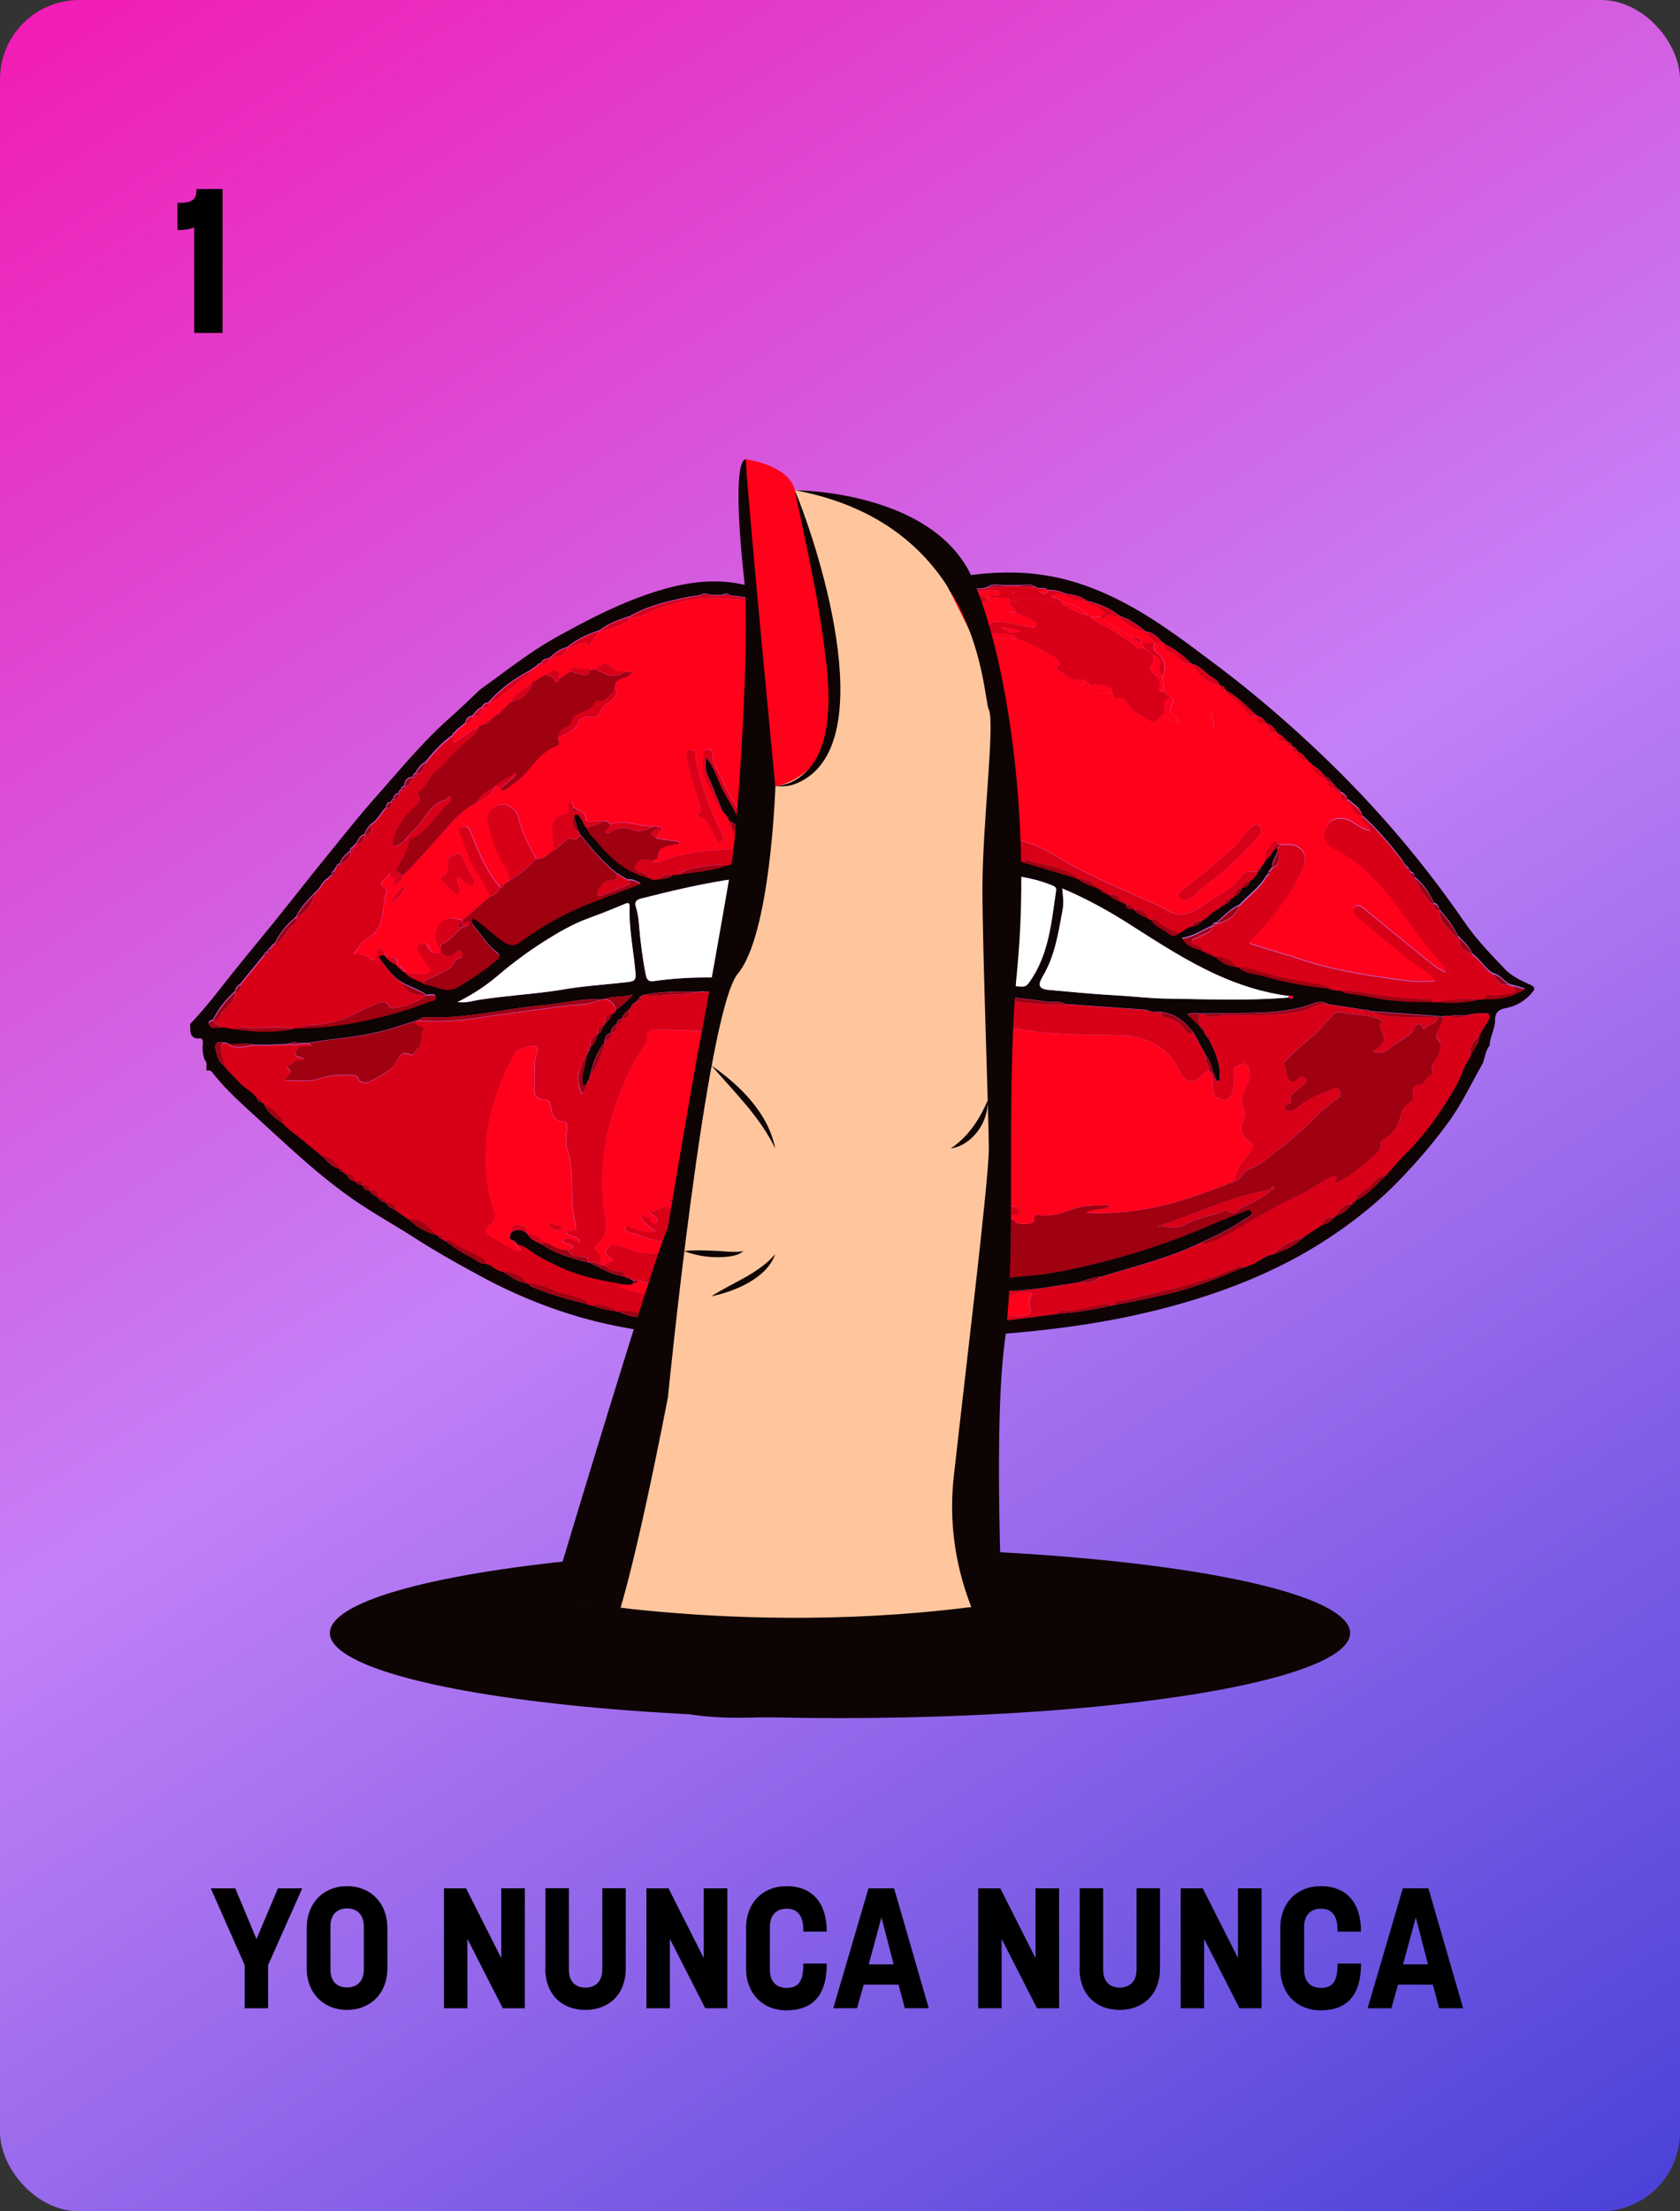 <svg id="Capa_1" data-name="Capa 1" xmlns="http://www.w3.org/2000/svg" viewBox="0 0 190 250"><rect x="0" y="0" width="190" height="250" fill="#333333" stroke="none"/><defs><linearGradient id="Degradado_sin_nombre_6" data-name="Degradado sin nombre 6" x1="-11.22" y1="-39.39" x2="182.02" y2="259.67" gradientUnits="userSpaceOnUse"><stop offset="0" stop-color="#ff00a2"/><stop offset=".54" stop-color="#c480f7"/><stop offset="1" stop-color="#4540d7"/></linearGradient><style>.cls-1{fill:#fff}.cls-2{fill:#ff011a}.cls-4{fill:#9f0111}.cls-5{fill:#d80017}.cls-6{fill:#0e0404}</style></defs><rect width="190" height="250" rx="8.96" ry="8.96" style="fill:url(#Degradado_sin_nombre_6)"/><ellipse class="cls-6" cx="95" cy="184.62" rx="57.69" ry="9.62"/><path class="cls-6" d="M102.16 66.17c1.12.51 2.17-.06 3.23-.25.29-.05.56-.17.84-.25.51.05.98-.09 1.44-.31 2.24-.42 4.51-.66 6.78-.63 3.01.03 5.93.58 8.78 1.65 5.34 1.99 9.78 5.38 14.25 8.74 4.32 3.25 8.42 6.77 12.32 10.52 5.9 5.66 11.18 11.86 15.81 18.59 1.35 1.96 2.98 3.65 4.61 5.35.77.8 1.81 1.28 2.8 1.73.74.33.53.57.18.98-.77.9-1.75 1.45-2.9 1.68-.76.16-1.21.43-1.22 1.38 0 .97-.57 1.88-.62 2.88-.48.58-.51 1.34-.78 2.01-1.27 2.22-2.35 4.55-3.87 6.63-1.65 2.27-3.47 4.39-5.41 6.41-2.67 2.79-5.71 5.16-8.94 7.21-4.64 2.94-9.7 5.04-14.97 6.62-4.29 1.28-8.67 2.2-13.1 2.82-2.84.4-5.71.72-8.59.9-2.56.16-5.11.28-7.67.4-7.54.37-15.09.21-22.63.12-2.86-.03-5.73-.33-8.58-.73-2.94-.41-5.84-.97-8.67-1.81a56.7 56.7 0 0 1-10.87-4.52c-2.53-1.37-5.04-2.77-7.47-4.33-2.38-1.53-4.88-2.9-7.2-4.53-3.72-2.62-7.02-5.74-10.37-8.81-1.86-1.71-3.78-3.38-5.34-5.39-.19-.24-.39-.22-.62-.2-.12-.39.14-.86-.23-1.2a4.17 4.17 0 0 1-.21-1.82c.04-.46-.08-.71-.59-.59-1.03-.15-.76-.99-.86-1.63a56.5 56.5 0 0 0 3.27-3.83c2.29-2.94 4.69-5.79 7.02-8.69 1.34-1.67 2.67-3.35 4-5.03 2.29-2.78 4.49-5.63 6.88-8.32 2.68-3.01 5.24-6.15 8.29-8.83 1.15-1.01 2.25-2.1 3.37-3.15 2.87-2.04 5.62-4.26 8.72-5.97 3.86-2.13 7.77-4.15 12.03-5.36 2.95-.84 5.93-1.2 9-.52 1.26.28 2.61.23 3.92.24 2.61.02 5.16.49 7.74.77 1.17.13 2.36.01 3.54 0 .25-.05.52-.07.75-.17.68-.31 1.61.02 2.11-.78zm49.28 23.13c-.07-.07-.14-.13-.21-.2-.1-.11-.19-.22-.29-.33l-.2-.2c-.07-.07-.14-.13-.2-.2-.13-.26-.26-.52-.61-.53-.46-.52-.89-1.07-1.55-1.36l-.03-.03c0-.13-.08-.19-.21-.2-.02-.05-.05-.06-.09-.04-.03-.17-.11-.31-.29-.35l-.02-.02c-.23-.37-.49-.7-.93-.84l-.06-.04c-.11-.27-.26-.5-.58-.55l-.04-.04c-.08-.31-.3-.48-.6-.56l-.03-.02c-.22-.38-.52-.67-.94-.82l-.05-.04c-.05-.06-.11-.12-.16-.18l-.03-.04c-.25-.43-.52-.84-1.08-.9l-.02-.02c-.23-.44-.56-.77-1.07-.87-.01-.04-.04-.07-.08-.07-1.09-.98-2.07-2.1-3.41-2.78l-.05-.06c-.13-.28-.28-.53-.65-.5-.17-.52-.65-.79-1.03-1.04-.73-.47-1.24-1.27-2.18-1.42l-.05-.04a10.37 10.37 0 0 0-3-2.21l-.04-.02c0-.13-.09-.17-.2-.16l-.02-.02c-.49-.58-1.01-1.11-1.82-1.2-.9-.72-1.83-1.38-2.94-1.75-1.12-.87-2.38-1.43-3.77-1.73-.7-.61-1.59-.66-2.44-.82-.62-.31-1.28-.43-1.97-.41l-.05-.05c-.38-.36-.94.03-1.32-.31-.63-.38-1.31-.19-1.98-.18h-1.63c-.6-.03-1.22-.21-1.78.17-.8.36-1.66.14-2.49.28-3.31.58-6.53 1.57-9.9 1.82-1.66.12-3.32.21-4.96.02-1.76-.2-3.49-.59-5.28-.53h-.01c-.43-.39-.96-.19-1.44-.2-1.7-.05-3.39-.16-5.07-.42-.28-.24-.57-.21-.87-.04h-1.33c-.43-.18-.86-.22-1.27.05-.53.08-1.06.13-1.58.24-2.21.46-4.4 1-6.38 2.15h-.06c-1.17.38-2.33.79-3.31 1.57-.05-.03-.09-.02-.13.03-1.25.43-2.44.96-3.46 1.82l-.05.04c-.78.18-1.41.63-1.96 1.19l-.06.03c-.37.12-.82.12-.97.6l-.02.02c-.19-.02-.32.06-.41.22l-.8.57c-1.68.9-3.22 1.97-4.5 3.39-.04.01-.07.04-.07.08-.05.05-.09.1-.14.14l-.06.03c-.33.01-.53.21-.67.49l-.03.02c-.44.21-.76.56-1.03.96h-.02c-.47.09-.73.37-.81.83-.34.27-.67.54-1.01.81-.05.07-.11.14-.16.21l-.03.05c-.15.05-.26.13-.24.31l-.04.03c-1.18.84-2.15 1.89-3.03 3.03-.6.22-.83.79-1.16 1.26h-.01c-.18.07-.23.19-.22.37l-.03.03c-.63.05-.93.41-.97 1.02a.54.54 0 0 0-.39.42c-.17.06-.23.19-.23.36l-.04.03c-.33.08-.53.27-.55.62v.02c-.18.05-.26.16-.24.33l-.04.04c-.4 0-.56.23-.55.6v.02c-.08.06-.14.13-.21.19-.47.55-.79 1.22-1.42 1.62-.36.33-.65.71-.82 1.18l-.04.04c-.53.16-.67.66-.94 1.05-.14.14-.27.28-.41.42-.18.06-.24.19-.23.37v.02c-.52.38-.95.83-1.18 1.43l-.02.02c-.22.05-.33.2-.41.39-.08.14-.16.28-.24.41-.22.08-.2.29-.23.47l-.06.07a.32.32 0 0 0-.29.25c-.74.36-.92 1.25-1.57 1.7-.78.84-1.61 1.64-2.1 2.71l-.06.06c-1 .82-1.79 1.81-2.38 2.96-.06 0-.09.03-.1.09-.07 0-.1.02-.1.09-.07 0-.11.05-.12.12-.07 0-.1.05-.1.12-.05.01-.07.04-.07.09-.16.07-.27.19-.3.37l-.05.05c-.21.05-.3.2-.37.38-.89 1.08-1.77 2.17-2.66 3.25-.27.22-.57.41-.6.81v.03c-1.01.92-1.85 1.96-2.47 3.17l-.05.05c-.29.07-.56.25-.43.54.23.51.73.31 1.15.3.63-.11 1.21.2 1.83.18 2.27.35 4.53.42 6.78-.09.12 0 .24-.02.36-.02 2.3-.02 4.59-.28 6.82-.73 2.64-.52 5.25-1.23 7.77-2.22.34-.13 1.01-.1.91-.59-.08-.41-.7-.14-1.07-.19-.8-.64-1.81-.84-2.67-1.37-1.04-.57-1.68-1.55-2.38-2.44-.22-.28-.64-.9.35-.67l.03.03c.31.51.81.79 1.33 1.06l.04.03c.05.2.18.33.39.35l.04.03c.04.23.17.35.41.35l.03.02c.53.79 1.51.86 2.22 1.35.56.15 1.12.27 1.67.44.7.21 1.37.3 2.05-.1 1.58-.92 3.1-1.92 4.5-3.12.33-.28.41-.45 0-.76-1-.77-1.67-1.84-2.46-2.81-.24-.3-.55-.61-.29-1.13 1.34.77 2.33 1.97 3.63 2.76.67.41 1.18.35 1.76-.08 2.53-1.89 5.28-3.39 8.23-4.51 1.75-.67 3.5-1.32 5.39-2.04-.56-.27-.96-.5-1.46-.4-.4-.24-.81-.48-1.21-.72-1.63-1.26-2.9-2.85-4.2-4.43 0-.06-.02-.12-.05-.17l-.16-.22-.02-.04c-.16-.58-.31-1.17-.47-1.75.57-.33.65.25.87.5.23.26.23.69.57.91.21.71.83 1.13 1.27 1.67 1.53 1.93 3.4 3.41 5.84 4.03.05.04.1.06.16.06.12.16.27.18.45.12.19-.03.39-.05.58-.08.52-.06 1.06-.07 1.48-.47.26-.01.53-.03.79-.04 1.77-.34 3.58-.41 5.3-1.02.15-.04.3-.08.44-.12.86-.09 1.74-.12 2.59-.27 1.57-.29 3.2-.14 4.71-.75h.05c1.46-.12 2.34-.79 2.46-2.19.19-2.28.22-4.57-.03-6.86h.49l.72 2.48c0 .14.02.27.03.41-.08.3-.09.58.12.84.01.47.03.93.04 1.4 0 .49 0 .98-.03 1.47-.01.41.17.61.59.58l.03.02c.04.18.17.23.34.22l.03.03c.28.6.92.45 1.38.66 1.14.53 2.09.2 2.76-.91l.02-.03c.31-.18.57-.4.59-.79l.02-.03c.43-.32.88-.62.99-1.21v-.02c.18-.06.24-.19.23-.36l.02-.03c.2-.05.32-.19.38-.38l.02-.02c.28-.12.46-.33.58-.61h.02c.11 0 .22 0 .34.01 0 .05.01.11.03.16l-.06.75-.02.04c-.4.4-.83.77-.74 1.42l-.02.03c-.38.22-.53.58-.6.99v.02c-.81 1.13-.76 1.26.56 1.41.23.03.47.01.71.03 1.71.12 3.43.21 5.13.38 2.69.28 5.38.66 8.09.77.13.02.26.04.39.05l6.11 1.83h.01c.74.46 1.5.88 2.35 1.09l.05.03c.07.15.19.2.35.18l.04.03c.06.23.23.3.45.3.14.08.27.16.41.24.44.33.86.68 1.42.8.05.03.1.05.15.05.09.14.22.21.4.2l.02.04c.02.59.45.52.83.53l.03.02c.41.53 1.02.76 1.6 1.02.14.07.27.15.41.22.41.79 1.3.95 1.9 1.49.43.39.84.33 1.24-.04.48-.18.82-.62 1.35-.72.54-.05.97-.29 1.3-.73.05 0 .1-.01.14-.05.09-.05.17-.11.26-.16.43-.39.79-.87 1.38-1.04.07-.06.15-.11.22-.17l.04-.03c.06-.05.12-.11.17-.16l.04-.02c.17 0 .29-.07.34-.23h.02c.35-.05.55-.23.61-.58l.03-.03c.17.01.29-.05.34-.22l.03-.03c.4-.2.75-.44.84-.92l.03-.04c.57.02.75-.42.97-.83.35-.28.7-.55.8-1.02v-.02c.26-.12.38-.31.4-.58l.02-.03c.12 0 .17-.07.17-.19l.02-.03c.18-.07.19-.22.19-.37l.02-.02c.54-.35.76-.97 1.21-1.4h.07l.07-.01c.02.13.04.26.05.39-.12.64-.65 1.14-.62 1.83-.08.13-.16.25-.24.38-.16.08-.22.21-.22.38v.02l-.2.2c-.74 1.34-2.01 2.18-3.01 3.28-1.05.46-1.78 1.32-2.64 2.03h-.01c-.18 0-.32.03-.37.23-.04.03-.06.07-.08.12-1.12.47-2.12 1.21-3.42 1.39.6.92 1.39 1.15 2.22 1.33l.03.02c.07.18.21.21.38.19h.02c.12.26.33.25.55.25l.03.02c.07.16.2.21.37.18l.04.02c.72.59 1.43 1.2 2.46 1.15.06.02.11.04.18.03.78.78 1.86.75 2.82 1.03 2.47.71 4.99 1.18 7.55 1.43h.02c.11.17.26.18.43.14l.95.09c.25.28.6.28.93.33.87.13 1.74.26 2.6.43 2.22.46 4.47.51 6.73.51.13 0 .26 0 .39.01 1.65.12 3.3.14 4.92-.31l.57-.04c1.61.12 3.12-.23 4.58-1.1-.44-.13-.87-.25-1.31-.38-.11-.02-.22-.05-.34-.07l-.25-.13-.02-.02c-.55-.38-.95-.99-1.67-1.12-.89-.53-1.38-1.49-2.2-2.1l-.21-.2c-.29-.76-.92-1.25-1.43-1.83a.255.255 0 0 0-.12-.08c-.54-1.11-1.28-2.07-2.09-2.98v-.02c-.07-.38-.28-.63-.64-.77h-.01c-.5-1.14-1.2-2.11-2.15-2.9l-.03-.02c0-.29-.13-.5-.42-.59l-.17-.21c-.04-.16-.11-.29-.27-.35v-.02c-.07-.07-.14-.13-.2-.2-.19-.28-.36-.56-.56-.83-1.29-1.69-2.69-3.28-4.26-4.71l-.03-.03c-.17-.73-.74-1.12-1.28-1.55l-.19-.19c-.04-.05-.1-.06-.16-.03l-.03-.02c-.05-.12-.11-.23-.16-.35.05-.11.02-.12-.08-.08a.345.345 0 0 0-.12-.12c.05-.1.01-.13-.09-.1a.142.142 0 0 0-.09-.08c.03-.14-.03-.13-.12-.07-.03-.04-.08-.05-.13-.04 0-.05-.02-.09-.05-.12-.05-.08-.1-.17-.15-.25zm-79.85 24.23c-.12.03-.18.1-.17.23l-.26.36c-.33.28-.69.53-.82.98l-.04.04c-.34.06-.51.28-.57.61v.02c-.35.24-.63.51-.63.96l-.04.04c-.45.11-.6.47-.7.87-.01.07-.02.13 0 .2-.88 1.15-1.34 2.47-1.66 3.86-.03.05-.04.1-.04.15-.07.15-.13.29-.2.44-.04.08-.09.17-.13.25-.32.34-.41.29-.47-.19-.13-1.07.45-2.02.47-3.05l.02-.03c.19-.07.2-.22.19-.39.24-.12.21-.35.24-.55l.04-.04c.48-.34.65-.85.78-1.39l.03-.03c.36-.16.47-.48.53-.83l.02-.02c.17-.05.23-.17.24-.33l.03-.02c.37-.25.63-.58.73-1.02.21-.06.38-.18.44-.41.6-.53 1.3-.95 1.94-1.81-1.2.37-2.24.14-3.21.52-.13.01-.27.03-.4.04-2.14-.15-4.2.45-6.31.63-4.46.39-8.83 1.58-13.35 1.38-.41-.02-.8.11-1.13.37-.06 0-.11 0-.17.03-.86.28-1.73.56-2.59.83-3.13.99-6.41 1.12-9.61 1.67-.28 0-.55.02-.83.03-.49-.11-.97-.2-1.43.1l-1.81.06c-.07 0-.14.01-.21.02h-1.63c-1-.2-2.02-.04-3.03-.09-.08-.05-.15-.1-.23-.15l-.4-.03c-.78-.16-.97.26-.81.9.16.67.33 1.37.99 1.77.51.7 1.18 1.25 1.74 1.87.6.67 1.5.97 1.93 1.77.03.34.26.42.55.44l.05.04.15.15.04.05c.46 1.07 1.42 1.66 2.3 2.32.27.24.54.48.83.7 1.17.9 2.29 1.86 3.43 2.8.57.61 1.08 1.28 1.96 1.48l.03.03c.05.23.2.33.42.34h.01c.06.17.18.24.34.24l.03.04c.18.37.37.72.86.73.04.04.08.06.14.06.2.25.43.45.78.42l.04.04c.09.41.37.56.76.57l.06.05c.16.39.51.53.85.69h.01c.2.41.57.54.97.65l.02.02c.2.45.6.63 1.03.78.48.33.96.67 1.43 1 .95.93 2.09 1.54 3.37 1.9l.05.05c.05.23.21.3.42.31h.02c.07.07.15.13.22.19.04.03.09.05.14.04.9.74 1.89 1.36 2.93 1.87.52.26.94.78 1.61.7.71.06 1.11.76 1.81.84.93.52 1.75 1.28 2.88 1.38.06.01.12.02.18.04.1.23.3.33.53.43 1.98.85 4.05 1.38 6.13 1.91.16.05.32.09.48.14.85.29 1.72.54 2.62.61.12.02.24.03.36.05.98.52 2.04.72 3.14.7h.1l.1-.01c2.02.42 4.04.81 6.12.6.27 0 .53.01.8.02.2 0 .41.01.61.02 1.02.07 2.05.14 3.07.2 2.85.36 5.7.18 8.55.13l2.82.03h.21c.34 0 .67-.02 1.01-.03.07 0 .15 0 .22-.01.13 0 .27 0 .4.01 1.7.09 3.39.19 5.08-.12h.02c.54.05 1.08.09 1.62-.05l2.04-.15 1.11.03c4.22.12 8.36-.55 12.52-1.07 2.06-.15 4.1-.44 6.11-.92.13-.02.27-.05.4-.07 2.17-.41 4.34-.84 6.49-1.37 2.83-.7 5.49-1.78 8.16-2.89.13-.03.26-.06.39-.1.07-.04.15-.08.22-.13 1.01-.28 1.76-1.14 2.83-1.29 1.22-.46 2.44-.91 3.34-1.91.73-.48 1.47-.96 2.2-1.44.63-.02.97-.5 1.39-.86a.19.19 0 0 0 .07-.11c.77-.18 1.31-.67 1.77-1.29h.02c.21-.06.34-.18.39-.39l.04-.02c1.37-.68 2.36-1.81 3.43-2.85.66-.74 1.28-1.52 1.99-2.22 2.38-2.34 4.29-5.02 5.94-7.92.63-1.1.92-2.36 1.69-3.38V119.27c.36-.73 1-1.34.98-2.24.31-.51.63-1.02.93-1.54.34-.59.41-.98-.52-.95-.71.02-1.4.11-2.08.28-.54-.06-1.07-.1-1.6.04-.27-.04-.54-.07-.8.05l-8.15-.6a.25.25 0 0 0-.17-.03c-.19-.18-.43-.16-.66-.13l-4.05-.63c-.53-.36-1.12-.28-1.64-.09-2.38.9-4.85 1.04-7.35 1.08-1.69.03-3.38.04-5.08.06h-.4c-.45-.04-.89-.1-1.45.1.54.51.97.92 1.41 1.33h.01c.06.22.19.36.39.43.08.45.44.73.64 1.1.7 1.33 1.28 2.69 1.23 4.24 0 .16.04.38-.16.43-.26.06-.23-.28-.41-.35-.03-.22.03-.47-.2-.62-.17-.66-.37-1.31-.78-1.87-.48-.88-.95-1.75-1.43-2.63-.96-1.25-2.12-2.16-3.75-2.35-.13 0-.26 0-.39-.01-.2 0-.41 0-.61-.01-.29-.08-.58-.2-.87-.22-2.96-.22-5.92-.42-8.87-.63-.64-.41-1.37-.18-2.05-.27-1.96-.26-3.92-.58-5.91-.49-.89-.07-1.76-.31-2.66-.23-.35-.36-.8-.14-1.2-.21-.18-.2-.39-.19-.61-.08l-2.65-.07c-.54-.1-1.08-.1-1.63 0-.34.01-.68.02-1.02.04-.49-.08-.97-.18-1.43.12-.88.08-1.75.16-2.63.23-.49.34-1.46-.28-1.58.79.01.45.02.91.04 1.36-.05.08-.1.15-.14.23-.12.27-.28.53-.37.81-.57 1.94-.67 3.94-.83 5.93-.37.94-.12 1.91-.18 2.87-.04.62-.21.51-.51.17l-.03-.04c-.21-1.05-.46-2.09-.5-3.18-.08-2.21.1-4.36.87-6.44.17-.46.48-1-.05-1.48-.82-.23-1.63-.61-2.43-.74-2.09-.35-4.23-.47-6.35-.68-.8-.3-1.62-.25-2.43-.04h-3.2c-.09-.12-.18-.11-.26 0h-1.17c-.08-.12-.17-.12-.24 0-.2 0-.4.01-.6.02-2.05-.05-4.1-.05-6.11.39-.08.06-.15.12-.23.18-.14.07-.22.17-.23.33l-.04.06c-.05.05-.11.1-.16.14l-.05.03c-.11.08-.22.16-.33.25zm74.13-.76c.18.11.45.23.51-.01.04-.18-.25-.23-.45-.16-2.86-.36-5.6-1.23-8.2-2.42-3.37-1.53-6.49-3.55-9.61-5.55-2.47-1.58-5.03-3.01-7.83-4.19.08.87.18 1.64.04 2.4-.48 2.58-.86 5.19-2.24 7.52-.63 1.06-.43 1.44.71 1.55 2.46.22 4.91.47 7.37.6 1.97.11 3.94.35 5.9.38 4.6.07 9.21.26 13.81-.12zM94.63 97.03c.48 1.95.55 3.79.81 5.61.32 2.24.19 4.51.21 6.77 0 .86 1.18 2 2.05 1.89 1.28-.17 2.57-.3 3.85-.45 3.11-.36 6.18-.03 9.26.13 1.59.08 3.15.5 4.75.55.44.01.61-.17.85-.51 2.2-3.1 2.48-6.75 3.01-10.32.05-.31-.03-.44-.42-.6-2.66-1.1-5.49-1.24-8.28-1.56-2.93-.33-5.89-.35-8.81-.68-1.09-.12-2.2-.14-3.29-.29-1.3-.17-2.64-.12-4-.54zm-.04 8.13c.08-1.8-.29-3.31-.45-4.83-.11-1.08-.12-2.14-.15-3.21-.01-.31-.12-.52-.36-.67-.18-.11-.31 0-.41.16-.67 1.07-1.77 1.44-2.89 1.74-2.26.59-4.59.65-6.89.96-3.71.5-7.34 1.36-10.95 2.28-.54.14-.77.39-.56 1 .19.59.28 1.22.33 1.85.16 1.95.4 3.87.78 5.79.14.7.46.75.96.68 1.86-.26 3.73-.39 5.6-.4 2.92-.02 5.84.16 8.76.4 1.79.15 3.59.17 5.35.58.4.1.64-.05.73-.63.3-1.98.45-3.95.16-5.69zM51.7 113.3c.63.05 1.07.03 1.54-.08 1.07-.24 2.17-.36 3.27-.49 2.42-.29 4.85-.46 7.25-.87 2.14-.37 4.29-.51 6.43-.74 1.76-.19 1.8-.07 1.61-1.8-.24-2.26-.68-4.5-.6-6.78.01-.41-.09-.53-.52-.35-1.36.57-2.72 1.12-4.1 1.62-1.85.67-3.54 1.66-5.18 2.71a47.095 47.095 0 0 0-5.12 3.8c-1.36 1.15-2.85 2.12-4.58 3z"/><path class="cls-2" d="M51.66 82.61c.34-.27.67-.54 1.01-.81.5-.04.82-.27.81-.82l.02-.01c.72.09 1.02-.28 1.03-.96l.03-.02c.3-.05.82.19.67-.49l.06-.03c.15.05.2 0 .14-.15 0-.04.03-.07.07-.08.2.15.37.08.55-.06.93-.72 1.86-1.42 2.77-2.16.43-.35 1.04-.53 1.18-1.18.27-.19.53-.38.8-.57.19.03.36.03.41-.22l.02-.02c.46.02.87-.05.97-.6l.06-.03c.77-.21 1.69-.16 1.96-1.2 0 0 .05-.04.05-.03.82.24 1.51-1.15 2.39-.19 0 0 .2-.12.21-.19.05-.63.77-.85.86-1.44.03-.05.08-.06.13-.03 1.17-.08 2.19-.63 3.23-1.1.15-.07.13-.29.08-.46h.06c.56.07 1.05.02 1.62-.24 2.39-1.11 4.92-1.86 7.56-1.9 2.92-.05 5.82.62 8.75.36h.01c1.63.59 3.43.31 5.04 1.02.97.43 1.86-.29 2.83-.22 1.45.09 2.93.16 4.35-.06 2.48-.39 4.92-1.04 7.39-1.52 1.25-.24 2.5-.55 3.8-.44.19.02.47-.04.49.22.02.29-.23.39-.49.37-.24-.02-.53-.3-.63.17-.15.01-.29.02-.44.04-.78-.52-1.09.04-1.39.61-.21.49-.71.92-1.07.58-.57-.54-.57-.02-.89.22 1.03.15 2.02-.22 2.92.29-.18.34-.42.36-.66.37-.71.02-1.42.01-2.13.06-.32.02-.79.08-.81.44-.02.51.49.28.77.36.08.02.5-.36.3.25-.15.46-.45.93-1.14.81-.36-.07-.7-.16-1.07.18.7.26 1.33.1 1.94.08 2.25-.07 4.47.37 6.71.44 1.6.34 2.88 1.32 4.29 2.06.36.19.66.76.54.85-.82.57 0 .65.23.84.5.41 1.05.75 1.69.91.21 1.17.77.29 1.2.21l.21.21c.43 1.43 1.63.96 2.61 1.05.21.21.19.71.69.55.52-.17.8.11 1 .53.48.99 1.52 1.3 2.32 1.89.55.41 1.11.23 1.5-.35.73-.05 1.18.79 1.99.63-.01-.39-.27-.57-.5-.75-.57-.42-.47-.91-.13-1.39.18-.25.22-.41-.1-.54l-.88-.76c-.05-.62-.09-1.24-.14-1.86.44-.66.26-1.76-.4-2.33-.41-.36-.92-.68-.43-1.33.27-.01.54-.02.82-.04l.02.02c.02.12.08.18.2.16l.04.02c-.13.7.55.87.89 1.03.73.35 1.09 1.38 2.11 1.18l.05.04c.76 1.23 1.73 2.17 3.21 2.45.15.25.13.72.65.5l.05.06c-.08.24.09.38.24.51.81.68 1.68 1.28 2.26 2.21.2.31.59.24.91.06.04 0 .07.03.08.07-.29 1.08.54.79 1.07.87l.02.02c.13.34.26.67.39 1.01-.13.03-.28.02-.3.19 0 .03.08.12.11.11.17-.02.17-.17.2-.3l.68-.12.03.04c-.03.14.02.2.16.18 0 0 .05.04.04.04-.09.74.33.88.94.82l.03.02c-.04.44.13.66.6.56l.04.04c-.07.46.09.67.58.55l.06.04c-.11.74.26.96.93.84l.02.02c-.02.21.03.37.29.35.05-.02.08 0 .09.04.07.07.14.13.21.2l.03.03c.04 1 .92 1.2 1.55 1.64l.06.04.14.14.05.05c-.05.57.21.82.77.77l.04.04c0 .25.12.38.37.37h.22s.05.09.05.14c-.1.62.09.96.78.84l.03.02.12.21.04.06c.3.69.56 1.42 1.47 1.51l.03.03c-.36.79.66.89.74 1.47l-.02.02c-.72-.12-1.29-.55-1.89-.94-.99-.63-2.26-.53-2.72.17-.81 1.23-.57 2.23.78 2.9 2.11 1.04 3.78 2.61 5.3 4.35 2.4 2.74 4.28 5.89 6.74 8.58.2.22.55.49.4.99-.49-.29-.96-.49-1.35-.8-2.62-2.11-5.23-4.25-7.83-6.39-.37-.31-.8-.56-1.15-.16-.31.35-.05.71.32 1.01 2.39 1.97 4.68 4.07 7.23 5.85.56.39 1.24.73 1.65 1.45-2.25.25-4.34-.15-6.43-.46-2.92-.43-5.82-1-8.64-1.92-1.82-.59-3.67-1.12-5.49-1.7-.21-.07-.72-.12-.25-.59.64-.64 1.26-1.31 1.86-2 1.61-1.87 3.01-3.89 3.99-6.17.48-1.12.12-2.1-.96-2.47-.52-.18-1.14-.08-1.71-.1-.07 0-.14 0-.21-.01-.08-.17.14-.72-.39-.3-.7.55-1.1 1.24-1.02 2.15l-.02.02c-.17.07-.22.2-.19.37l-.02.03c-.06.06-.11.12-.17.19l-.02.03c-.44-.02-.42.28-.39.58l-.01.02c-.63.02-1.44-.17-1.8.41-.8 1.28-2.09 1.89-3.27 2.65-1.65 1.07-3.22 2.66-5.45 1.18-.39-.26-.83-.43-1.26-.63-3.81-1.72-7.69-3.27-11.27-5.48-2.93-1.82-6.18-2.39-9.55-1.95-2.38.31-4.73.39-7.11.13-.6-.06-.66-.22-.39-.76.42-.87.96-1.71.82-2.77-.09-.71-.52-1.22-1.1-1.3-.64-.09-1.49-.46-1.96.5-.5 1-1.1 1.94-1.61 2.93-.18.35-.41.54-.77.54-1.46.01-2.38-1.05-2.04-2.46.2-.85.1-1.68.13-2.52.01-.46-.23-.83-.7-.84-.51 0-.51.45-.51.83v2.29c-.45-.61-.25-1.26-.61-1.72l-.24-1.41c-.02-1.26-.45-2.44-.69-3.66-.24-1.18-1.25-1.72-2.36-1.42-.96.26-1.43 1.24-1.09 2.38.58 1.96.86 3.95.71 5.99-.13 1.67-.81 3.06-2.32 3.91-.71.4-1.6.64-2.31.33-.78-.34-1.28-1.1-.88-2.1.05-.13-.02-.35-.1-.48-1.01-1.57-2.1-3.12-2.81-4.85-.4-.99-1.17-1.84-1.15-3 0-.3-.14-.55-.47-.56-.38-.01-.48.26-.54.6-.44 2.36.96 4.16 1.82 6.13.03.07.18.08.27.12.19.45.72.68.78 1.22-.06.37 0 .67.37.85 0 .07.01.13.02.2.09.25.17.51.28.75.44.97.16 1.43-.92 1.48-2.56.1-5.07.42-7.47 1.38-.27.11-.6.14-.84-.15.19-.13.54-.25.55-.39.07-1.3 1.1-1.23 1.95-1.43.17-.04.44.03.41-.31-.83-.11-1.65-.23-2.48-.34.02-.34.22-.58.44-.83.28-.33.13-.52-.27-.55h-.58c-1.64.03-3.23-.83-4.89-.23-.17-.35-.46-.42-.81-.38-.4.02-.81 0-1.2.09-.35.07-.77-.05-.76-.29.04-.86-.67-.89-1.13-1.19a.471.471 0 0 0-.17-.04c-.04-.33-.12-.62-.48-.72-.29.44.31 1.06-.46 1.33-1.3.45-1.54.83-1.5 2.18.02.63.13 1.26.2 1.88-.64.41-1.13 1.13-2.03 1.02-.87-1.44-1.6-2.94-2-4.6-.27-1.1-1.41-1.76-2.29-1.47-1 .33-1.44 1.18-1.1 2.38.48 1.68.94 3.37 2 4.81.31.42.35.86.35 1.33-.21.13-.42.27-.62.4-.27 0-.41.12-.41.4-.88-1.06-1.63-2.2-2.19-3.49-.42-.96-.84-1.91-1.2-2.89-.15-.4-.44-.62-.87-.49-.36.11-.48.39-.31.72.55 1.09.76 2.29 1.33 3.39.66 1.28 1.65 2.38 2.05 3.8-1.02.88-2.04 1.77-3.05 2.65-.26-.06-.53-.11-.79-.17-1.06-.26-1.74.36-2.1 1.18-.34.75-.2 1.59.42 2.25l.03.4c-.67.26-1.16.11-1.45-.6-.17-.42-.53-.54-.91-.32-.4.23-.37.61-.14.96.32.51.67 1 .98 1.51.12.19.46.29.34.56-.12.25-.42.3-.7.33-.74.07-1.47-.08-2.2-.17l-.03-.02c.01-.29-.11-.42-.41-.35l-.04-.03c.05-.33-.07-.44-.39-.35l-.04-.03c.18-1.13-.71-.92-1.33-1.05l-.03-.03c.09-.58-.33-.69-.74-.88-.1.29-.24.51-.24.74 0 .71-.19.85-.79.39-.48-.37-1.07-.5-1.8-.46.52-.64.86-1.4 1.43-1.68 2.35-1.18 1.64-3.59 2.33-5.43.06-.16-.1-.29-.26-.39-.58-.36-.35-.68.05-1.01.23-.19.42-.42.63-.63h.01c-.01.31-.01.6.4.61.05.25-.27.47-.03.78.48-.27.91-.58 1.05-1.16 1.72-1.68 3.26-3.53 4.86-5.32 1.01-1.13 2.05-2.22 3.42-2.91.87-.38 1.71-.8 2.06-1.78.24.02.5-.02.65.23.15.22.34.21.52.08.6-.43 1.24-.83 1.78-1.33 1.32-1.23 2.21-2.96 4.06-3.61.49-.17.23-.55.11-.85.89-.42 1.91-.8 2.33-1.71.23-.5.35-.6.85-.67.56-.08 1.4.19 1.61-.5.22-.72.77-1 1.27-1.33.61-.41.69-.87.46-1.49-.08-.5.11-.75.58-.98.43-.21 1.02-.22 1.33-.82h-.88c-.38-.09-.8.09-1.13-.27-.76-.85-1.32-.84-2.17-.01-.2.02-.39.03-.59.05-.33-.2-.69 0-1.06-.09-.26-.07-.93-.38-1.19.27-.41.28-.82.56-1.22.84-.37-.2.38-.63-.21-.86-.46-.17-.76-.12-1.09.18-.1.09-.21.16-.32.24-.48.28-.96.56-1.43.84-.73.83-1.99 1.07-2.45 2.2-.41.41-.82.83-1.24 1.24-.12.07-.25.15-.37.22-.22.2-.43.4-.65.6-.28.01-.55.03-.59.4-.3.08-.59.2-.8.44-1.11.27-1.79 1.27-2.84 1.64-.03-.23-.06-.44-.09-.66l.04-.03c.22 0 .25-.14.24-.31l.03-.05c.05-.07.11-.14.16-.21zm85.38-1.66c-.04-.33-.15-.6-.56-.69 0 .42.21.61.46.77.12.51.25 1.03.36 1.47q.04-1.02-.25-1.55zM51.69 99.12c.47.14.75.54 1.12.82.24.18.48.27.72.04s.21-.48.01-.72c-.54-.66-.76-1.5-1.17-2.23-.15-.27-.3-.65-.64-.51-.4.17-.98.22-1.05.79-.08.64.15 1.36-.7 1.71-.24.1-.08.43.09.6.4.41.81.82 1.21 1.22.15.15.31.24.53.12.26-.15.28-.34.2-.6-.13-.41-.35-.81-.33-1.26zm90.96-5.19c0-.35-.1-.56-.35-.65-.37-.13-.66 0-.89.3-.6.72-1.12 1.54-1.83 2.15-1.88 1.63-3.73 3.3-5.74 4.78-.36.26-.81.55-.39 1.04.33.39.77.25 1.19 0 .72-.41 1.18-1.11 1.84-1.58 2.05-1.44 3.81-3.21 5.53-5.01.29-.31.57-.67.64-1.04zM78.62 92.2c1.56.15 1.61 1.51 2.23 2.36.2.28.3.85.76.6.42-.23.18-.68-.01-1.06-1.27-2.54-2.28-5.17-2.84-7.96-.1-.51.13-1.51-.71-1.35-.62.12-.36 1.07-.22 1.6.4 1.6.86 3.19 1.37 4.75.19.58.14.88-.58 1.06zm-34.3 9.87c.8-.48 1.29-1.22 1.72-2.02-.84.45-1.5 1.05-1.72 2.02zm64.51-29.3c-.55-.11-1.1-.16-1.8.11.77.26 1.3.22 1.8-.11z"/><path class="cls-5" d="M66.67 121.85c0-.05 0-.11.04-.15.88-1.12 1.26-2.47 1.73-3.78 0-.01-.04-.05-.07-.07v-.2c.44-.12.83-.28.7-.87l.04-.04c.55-.1.71-.45.62-.97l.01-.02c.44.03.66-.14.57-.61l.04-.04c.71.04.87-.39.82-.98.09-.12.17-.24.26-.36l.17-.23c.18.02.35 0 .33-.25l.05-.03c.13.04.19 0 .16-.14l.04-.06c.49.17.31-.11.23-.33.08-.06.15-.12.23-.18.78 0 1.57.09 2.34 0 1.26-.17 2.55 0 3.78-.38.2 0 .4-.01.6-.02h4.87c.81.01 1.62.03 2.43.04 2.12.21 4.25.33 6.35.68.8.13 1.61.51 2.43.74-.17.63-.33 1.27-.52 1.89-.83 2.69-.81 5.43-.48 8.19.05.47.25.81.67 1.02l.03.04c-.03.14-.06.28-.09.41-.17.15-.21.34-.21.55 0 2.91-.33 5.8-.21 8.71.04 1.01.13 1.03 1.16.8.71-.16 1.23-.8 1.91-.85 2.26-.16 4.38-1.02 6.63-1.22 1.38-.12 1.67-.08 2.44 1.18.4.65 1.06.89 1.84.75.91-.16 1.72-.04 2.22.88.11.21.31.39.56.4.83.02 1.65.26 2.48.08.43-.09.8-.04 1.17.18.17.1.41.22.38.43-.03.28-.33.29-.55.34-.4.09-.86-.13-1.23.18.14.29.38.21.56.28.11 1.01-.08 1.63-1.35 1.27-.89-.25-1.81.1-2.75-.02-.62-.08-1.56-.1-1.91.88-.14.37-.54.52-1.03.36-.52-.18-1.09-.15-1.64.13.8.22 1.57.47 2.32.78.35.14.47.23.2.54-.69.78-.16.89.5.9.81.02 1.64-.13 2.24.71.17.24.55.57 1.06.39.78-.28 1.28.14 1.61.83-.37.3-.25.7-.23 1.08-.03.02-.05.05-.08.07-.45-.4-.52-1.12-1.27-1.31-.28-.07-.39-.44-.8-.1-.43.36-.13.68-.04.97.04.12.33.21.15.43-.14.17-.35.21-.55.12-.21-.1-.42-.22-.62-.35-.84-.55-1.81-.7-2.76-.72-.36 0-1.17-.1-.91.89.1.37-.23.98-.98.74-.51-.16-1.05-.21-1.58-.28-.22-.03-.51-.05-.53.3-.05.61-.05.58-.63.72-.45.12-1.09.16-.48.94.33.42-.04.68-.5.67-1.11-.03-2.24.19-3.32-.2-.77-.28-1.15-.02-1.32.74 1.75.24 3.47.32 5.18.33v.17h-.02c-1.69.02-3.39-.15-5.08.12-.13 0-.27 0-.4-.01-.08-.08-.15-.07-.22.01-.34 0-.67.02-1.01.03-.07-.1-.14-.1-.21 0l-2.82-.03c-.8-.61-1.84-.57-2.64-.45-1.97.3-3.94.27-5.91.33-1.02-.07-2.05-.14-3.07-.2-.2-.25-.4-.25-.61-.02-.27 0-.53-.01-.8-.02-.05-.17-.14-.32-.33-.33-1.74-.15-3.49-.29-5.23-.44-.2-.02-.41 0-.56.17l-.1.02h-.1c-.9-.88-2.03-.73-3.14-.7-.12-.02-.24-.03-.36-.05-.37-.52-1.9-.87-2.63-.61-.16-.05-.32-.09-.48-.14.02-.34-.2-.43-.49-.52-.67-.2-1.32-.53-2-.63-1.44-.23-2.63-1.33-4.17-1.18-.06-.01-.12-.02-.18-.04-.7-1.01-1.77-1.23-2.88-1.38-.69-.08-1.1-.78-1.81-.84 0-.51-.46-.65-.78-.84-.81-.46-1.66-.86-2.5-1.27-.4-.2-.71-.67-1.26-.47a.23.23 0 0 1-.14-.04c-.07-.06-.15-.12-.22-.18h-.02c.01-.32-.09-.47-.42-.31l-.05-.05c-.99-.87-1.82-2.01-3.37-1.9-.48-.33-.96-.67-1.43-1-.08-.6-.38-.92-1.03-.78l-.02-.02c-.13-.5-.48-.68-.97-.64h-.01c.02-.61-.26-.84-.85-.69l-.06-.05c-.06-.46-.25-.72-.76-.57 0 0-.04-.04-.03-.04-.03-.58-.42-.48-.79-.41-.05 0-.1-.03-.14-.06-.09-.48-.28-.83-.86-.73l-.03-.04c0-.23-.16-.25-.34-.24h-.01c0-.3-.12-.44-.42-.34l-.03-.03c-.4-.83-1.07-1.3-1.96-1.48-1.14-.94-2.26-1.9-3.43-2.8-.29-.22-.56-.46-.83-.7-.43-1.11-1.33-1.75-2.3-2.32l-.04-.05c.03-.13-.02-.18-.15-.15l-.05-.04c0-.37-.27-.41-.55-.44-.43-.8-1.33-1.1-1.93-1.77-.56-.63-1.23-1.18-1.74-1.87-.03-.89-.79-1.74-.18-2.67l.4.03c.08.05.15.1.23.15.99.69 2.02.13 3.03.09h1.63c.08.09.15.08.21-.02l1.81-.06c.48.02.97.13 1.43-.1.28 0 .55-.02.83-.03.13.08.26.17.45.28-.68.18-1.55-.12-1.84.7-.25.72.66.43.9.76-.25.37-.61.13-.85.26-.37.21-.72.49-1.07.74.95.5.09.93-.19 1.46 1.38-.06 2.64.22 3.85-.2 1.18-.41 2.38-.44 3.6-.42.32 0 .63.03.79.34.34.64.95.62 1.4.37 1.05-.58 2.26-.99 2.9-2.13.37-.65.67-1.35 1.66-.87.33.16.45-.32.67-.49.79-.6.39-1.58.8-2.33.21-.37-.7-.27-.84-.7-.03-.1-.04-.2-.06-.3a.25.25 0 0 1 .17-.03c2.31.13 4.61.04 6.91-.32 3.14-.5 6.31-.83 9.46-1.31 1.48-.22 3.03-.07 4.43-.76.13-.01.27-.03.4-.04q1.2.18 1.27 1.29c-.06.23-.22.34-.44.41-.72 0-.73.51-.73 1.02l-.03.02c-.24 0-.26.15-.24.33l-.02.02c-.53.05-.59.4-.53.83l-.03.03c-.53.31-.96.68-.78 1.39l-.04.04c-.34.06-.24.32-.24.54v.01c-.18.07-.22.21-.19.39l-.02.03c-.99 1.33-1.21 3.2-.51 4.32q.45-.42.5-1.07c.04-.08.09-.17.13-.25.24-.07.25-.24.19-.44zm4.52 22.7h-.02c-.07-.24-.24-.24-.43-.18-.06 0-.11-.02-.16-.05 0-.48-.3-.63-.72-.62-.6 0-1.1-.21-1.51-.63.11-.49.74-.24.96-.64-.5-.44-1.31-.76-.35-1.53.28-.22.44-.16.7-.13.81.1 1.52.48 2.28.73.86.29 1.74.07 2.61.27 1.73.4 3.46.94 5.28.69.29-.04.8.24.81-.28 0-.36-.46-.29-.75-.31-.22-.02-.6.1-.62-.18-.08-1-.94-.91-1.5-1.01-1.02-.18-2.07-.26-3.1-.36-1.11-.11-2.2-.69-3.33-.97-.26-.07-.73-.18-.6-.54.15-.42.53-.06.78.01 1.34.38 2.12.51 2.65.38q-1.65-1.11-1.68-1.84c.43.29 1.15 0 1.24.81.03.21.25.18.4.06.21-.16.36-.35.1-.58-.28-.25-.58-.47-.88-.7.87.13 1.5-.77 2.33-.45.26.1.57.5.76.09.21-.45-.32-.49-.6-.62-.13-.06-.25-.11-.2-.3.31-.32.72-.35 1.12-.3.84.12 1.06-.27 1-1.04-.08-.97-.39-1.95-.19-2.92.41-1.97 0-3.98.37-5.96.33-1.83.34-3.72 1-5.49.12-.33.1-.85.58-.82.39.03.52.49.66.82.1.25.25.56.18.77-.3.9-.3 1.84-.31 2.76-.01.73-.5 1.36-.45 2.06.2 2.93-.75 5.82-.26 8.78.25 1.53.05 1.56 1.55 1.43.13-.01.27-.02.41 0 1.97.28 3.95.17 5.93.17 1.15 0 2.3-.17 3.49-.26-.36-.76-.63-1.38-.79-2.08-.38-1.73-.29-3.49-.55-5.22-.16-1.08-.15-2.17-.32-3.27-.35-2.24-.31-4.59.21-6.86.14-.6-.03-.79-.63-.81-1.01-.03-2.02-.1-3.03-.22-3.69-.44-7.37-.82-11.09-.8-.78 0-1.45-.02-1.29 1.08.03.19-.18.42-.3.62-.57.98-1.22 1.93-1.7 2.95-1.38 2.92-2.44 5.96-2.88 9.18-.35 2.51-.27 5.02.12 7.49.18 1.13.1 1.98-.73 2.75-.31.29-.56.68-.15 1.05.48.44.37.98.41 1.51-.42-.17-.79-.52-1.3-.31-.06.01-.12 0-.17-.02.01-.64-.42-.65-.89-.65-.58 0-1.14-.08-1.36-.76.18-.07.46 0 .53-.22.07-.26-.21-.3-.38-.38-.28-.14-.68-.1-.83-.52.72-.48 1.32.2 2.02.23-.22-.89-1.41-.44-1.64-1.3 1.18.14 1.32 0 1.05-1.1-.65-2.65.04-5.44-.88-8.08-.25-.72-.03-1.61-.04-2.43 0-.3.06-.66-.39-.69-1.06-.07-1.34-.85-1.41-1.68-.05-.63-.27-.78-.85-.82-.5-.04-1-.29-1-.93 0-1.15-.02-2.31.04-3.46.03-.54.52-1.29.11-1.58-.49-.35-1.21.14-1.83.28-.29.07-.44.24-.57.51-.39.85-.88 1.65-1.24 2.51-1.14 2.71-1.93 5.5-2.03 8.48-.08 2.3.23 4.52.91 6.69.23.73.09 1.3-.45 1.72-.69.54-.42.9.12 1.24.83.51 1.68.99 2.53 1.47.26.14.53.32.84.09-.02-.32-.56-.34-.42-.74.39.17.82.27 1.17.54 1.15.89 2.47 1.51 3.77 2.12 2.25 1.06 4.69 1.5 7.12 1.93-.12.14-.71.3-.18.44.58.15 1.14.39 1.74.48 2.4.38 4.8.69 7.25.63 1.18-.03 1.98.61 2.05 1.78.05.86.46.85 1.1.88 2.91.11 5.82-.19 8.72-.23.58 0 1.1-.24 1.87-.6-2.09.01-3.83-.41-5.57-.92-.19-.06-.4-.09-.6-.09-3.09 0-5.99-1.08-9.01-1.54-1.9-.29-3.85-.53-5.65-1.31l-.65.04c-.05 0-.1-.02-.15-.05-.08-.05-.15-.1-.23-.15zm7.77-10.83c-.08-3.91-.14-7.82.73-11.68.12-.54.28-1.18-.27-1.68-.48.35-.58.86-.65 1.35-.34 2.36-.72 4.72-.69 7.12-.33 1.83-.1 3.68-.12 5.52-.03.41-.04.82.16 1.2-.45.91.11 1.73.25 2.58.04.23.25.29.46.14.47-.35.57-1.6.19-2.13 0-.13-.02-.26-.02-.39.19-.21.19-.41 0-.61 0-.34-.02-.68-.03-1.01.18-.14.18-.27 0-.4z"/><path class="cls-4" d="M113.43 144.6c-.32-.69-.82-1.11-1.61-.83-.51.18-.89-.15-1.06-.39-.6-.84-1.42-.69-2.24-.71-.66-.01-1.19-.13-.5-.9.27-.3.15-.39-.2-.54-.75-.31-1.51-.57-2.32-.78.55-.28 1.12-.31 1.64-.13.49.17.89.01 1.03-.36.36-.98 1.29-.96 1.91-.88.94.12 1.87-.23 2.75.02 1.26.36 1.46-.26 1.35-1.27.2 0 .39-.02.53.19.37.55 2.25.48 2.24-.08-.02-.86.51-.55.78-.53 1.24.11 2.36-.24 3.51-.68 1.33-.52 2.76-.44 4.33-.49-.85.83-1.91.26-2.67.9 5.74.18 9.91-.88 16.29-3.42.17.01.32-.01.41-.18h.02c.79-.12.9-1.06 1.6-1.32 1.32-.48 2.36-1.43 3.42-2.27 1.15-.92 2.3-1.84 3.36-2.9.99-.99 2.03-2.04 3.24-2.83.34-.22.46-.56.22-.97-.28-.48-.63-.17-.88-.06-1.29.57-2.68.96-3.74 1.97-.25.24-.56.4-.91.42-.23.02-.5.06-.59-.24-.08-.26-.02-.49.28-.54.34-.06.48-.18.34-.54-.13-.35.11-.54.38-.73.38-.28.7-.64 1.08-.92.25-.19.41-.42.23-.68-.22-.32-.54-.19-.8 0-.24.18-.43.51-.78.36-.9-.37-.37-1.4-.87-1.99-.14-.17.22-.36.37-.53.89-.96 1.9-1.78 2.9-2.63.84-.71 1.54-1.6 2.3-2.41.25-.27.54-.38.91-.28 1.53.39 3.17.13 4.68.98-.7.61.15 1.21.16 1.9.01.89-.74 1.1-1.28 1.58.95.26 1.47.04 2.14-.56.71-.63 1.72-.93 2.37-1.76.25-.32.57-1.46 1.25-.27.02.04.18.05.18.04.24-.67 1.33-.43 1.44-1.35-1.41 0-2.77.07-4.12-.02-1.15-.08-2.34-.06-3.41-.63l8.15.6c-.03.67-.49 1.17-.7 1.77-.11.31-.21.6.07.83.58.49.27 1.02.15 1.58-.14.72-1.23 1.14-.67 2.09.02.04-.13.26-.24.3-.62.22-.63 1.17-1.49 1.16-.24 0-.74.46-.57.94.22.61-.2.87-.53 1.17-.35.32-.68.6-.79 1.13-.26 1.29-.92 2.32-2.09 2.99-.11.06-.26.22-.25.3.19.93-.58 1.28-1.08 1.74-1.2 1.11-2.45 2.18-4.01 2.78-.26-.29.33-.53-.02-.73-.32-.18-.58.09-.83.24-1.19.68-2.33 1.46-3.57 2.04-1.97.91-3.83 2-5.7 3.1-1.34.79-2.65 1.68-4.18 2.1-.27.08-.56.33-.82-.03 1.71-.77 3.4-1.61 4.95-2.67.27-.18.82-.37.6-.79-.18-.33-.63-.02-.92.09-1.25.46-2.51.95-3.72 1.48-3.96 1.73-8.03 3.09-12.2 4.16-2.21.56-4.43 1.06-6.69 1.39-1.5.22-3.03.19-4.52.52zm30.24-10.07c-4.52.66-8.53 2.82-12.84 4.14.89-.18 1.74.37 2.61 0 1.3-.55 2.6-1.13 4-1.38.57-.1 1.07-.78 1.8-.15.25.22.75-.34 1.12-.55 1.12-.65 2.45-.98 3.32-2.04.19-.03.4-.03.46-.28 0-.03-.08-.1-.12-.1-.26-.02-.32.16-.34.37z"/><path class="cls-1" d="M94.64 97.04c1.36.42 2.7.37 4 .54 1.09.15 2.2.17 3.29.29 2.93.33 5.89.35 8.81.68 2.79.31 5.62.46 8.28 1.56.38.16.46.29.42.6-.53 3.58-.81 7.22-3.01 10.32-.24.34-.42.52-.85.51-1.6-.05-3.16-.46-4.75-.55-3.08-.16-6.15-.49-9.26-.13-1.28.15-2.57.28-3.85.45-.88.12-2.04-1.03-2.05-1.89-.02-2.26.11-4.53-.21-6.77-.26-1.82-.34-3.66-.81-5.61z"/><path class="cls-5" d="M44.56 99.32c-.41-.02-.41-.3-.4-.6.01-.03.03-.06.04-.09-.02.03-.03.06-.05.08-.21.21-.4.44-.63.63-.4.33-.63.65-.05 1.01.16.1.32.22.26.39-.68 1.84.03 4.25-2.33 5.43-.57.29-.91 1.04-1.43 1.68.73-.04 1.32.09 1.8.46.59.46.79.32.79-.39 0-.22.14-.44.24-.74.41.19.83.29.74.88-.99-.23-.57.4-.35.67.71.89 1.34 1.87 2.38 2.44.47 1.28 1.6 1.25 2.67 1.36-1.12.86-2.41 1.29-3.8 1.42-.17.02-.35-.03-.43-.21-.27-.62-.86-.5-1.22-.34-.85.37-1.76.71-2.52 1.14-1.37.76-2.74 1.09-4.25 1.28-.73.09-1.54-.05-2.21.43-.12 0-.24.02-.36.02-1.71-.19-3.42-.05-5.12-.06-.55 0-1.14-.21-1.66.15-.62.02-1.2-.3-1.83-.18-.03-.46-.66-.41-.71-.84l.05-.05c.46.19.6-.17.75-.46.49-.95 1.74-1.43 1.71-2.71l.01-.03c.58.01.65-.36.6-.81.89-1.08 1.77-2.17 2.66-3.25.27.01.42-.09.37-.38l.05-.05c.29.03.42-.07.3-.37 0-.05.02-.08.07-.09.05-.01.1-.03.15-.04-.02-.03-.03-.05-.05-.08 0-.07.05-.11.12-.12.05 0 .1 0 .14-.01-.02-.03-.03-.05-.05-.08 0-.06.03-.09.1-.09.94-.3 1.19-1.27 1.81-1.89.25-.25.77-.52.57-1.07l.06-.06c1.14-.56 1.82-1.48 2.1-2.71.65-.45.83-1.34 1.57-1.7.16-.01.39.05.29-.25 0 0 .06-.07.07-.07.41 0 .5-.15.23-.47.08-.14.16-.28.24-.41.28.02.43-.1.41-.39l.02-.02c.68-.24 1.25-.57 1.17-1.43l.01-.02c.21-.04.25-.19.23-.37.14-.14.27-.28.41-.42.73.02.94-.42.94-1.05l.04-.04c.85 0 .81-.6.82-1.18.63-.4.95-1.07 1.42-1.62.13 0 .2-.06.21-.19v-.02c.44.03.68-.12.55-.6l.04-.04c.24 0 .25-.16.23-.33l.01-.02c.42 0 .65-.16.55-.62l.04-.03c.22-.02.24-.18.23-.35.29.01.42-.12.39-.41.55-.12.75-.58.97-1.02l.03-.03c.22-.03.24-.18.22-.35l.01-.01c.84 0 .92-.71 1.16-1.26.88-1.14 1.85-2.19 3.03-3.03l.09.65c-.01.03-.03.06-.04.09l.05-.08c1.05-.37 1.74-1.37 2.84-1.64 0 .43-.34.65-.6.9-.78.74-1.6 1.44-2.38 2.19-.53.51-.89 1.19-1.52 1.59-1.01.64-1.3 1.89-2.23 2.59-.07.05-.13.22-.1.26.6.85-.2 1.21-.63 1.63-1.04 1.03-1.88 2.15-2.2 3.62-.15.7.11.72.62.49.74-.33 1.09-1.08 1.66-1.58 1.28-1.12 1.8-3.03 3.68-3.54.18-.05.27-.51.53-.26.27.25-.04.49-.22.67-1.42 1.38-2.4 3.2-4.27 4.11-.09.04-.2.13-.21.21-.17 1.28-.99 2.26-1.48 3.39-.02.03-.03.05-.05.08.02-.03.03-.05.05-.08.37-.04.47.45.83.43-.14.58-.57.89-1.05 1.16-.25-.31.08-.53.03-.78.05-.07.1-.15.15-.22-.03-.02-.05-.03-.08-.05-.03.09-.05.18-.08.26zm-1.63 9.78s.07.03.1.04c-.03-.02-.05-.04-.08-.06-.03-.03-.06-.05-.1-.08.03.03.05.06.08.1z"/><path class="cls-1" d="M94.6 105.17c.29 1.74.14 3.71-.16 5.69-.09.58-.33.72-.73.63-1.76-.42-3.56-.44-5.35-.58-2.92-.24-5.83-.42-8.76-.4-1.87.01-3.74.14-5.6.4-.5.07-.82.02-.96-.68-.38-1.92-.62-3.85-.78-5.79-.05-.62-.14-1.26-.33-1.85-.2-.61.02-.86.56-1 3.62-.91 7.24-1.78 10.95-2.28 2.3-.31 4.63-.37 6.89-.96 1.13-.29 2.22-.67 2.89-1.74.09-.15.23-.27.41-.16.23.15.34.35.36.67.04 1.07.05 2.14.15 3.21.15 1.52.53 3.03.45 4.83z"/><path class="cls-5" d="M135.93 140.42c.26.36.54.11.82.03 1.53-.43 2.84-1.32 4.18-2.1 1.87-1.09 3.73-2.18 5.7-3.1 1.24-.57 2.38-1.36 3.57-2.04.25-.14.51-.41.83-.24.35.2-.24.45.02.73 1.56-.6 2.81-1.67 4.01-2.78.5-.46 1.27-.81 1.08-1.74-.02-.08.14-.24.25-.3 1.17-.67 1.84-1.7 2.09-2.99.1-.52.43-.81.79-1.13.33-.3.75-.57.53-1.17-.18-.48.32-.94.57-.94.87 0 .88-.94 1.49-1.16.11-.04.26-.26.24-.3-.56-.95.53-1.37.67-2.09.11-.56.43-1.09-.15-1.58-.28-.23-.18-.52-.07-.83.21-.6.67-1.1.7-1.77.26-.12.53-.09.8-.05.54.18 1.07.22 1.6-.04.69-.17 1.37-.26 2.08-.28.93-.03.86.36.52.95-.3.52-.62 1.03-.93 1.54-.62.62-1.29 1.21-.98 2.24v.07c-.05 0-.1.01-.14.02l.15.04c-.77 1.02-1.06 2.27-1.69 3.38-1.65 2.9-3.56 5.58-5.94 7.92-.71.69-1.33 1.48-1.99 2.22-.99-.05-1.4.86-2.01 1.35-.51.41-1.27.71-1.43 1.5l-.04.02c-.3-.05-.41.09-.39.37l-.02.01c-.99-.12-1.37.6-1.77 1.29-.01.05-.04.08-.07.11-.62.04-1.31-.04-1.39.86-.73.48-1.47.96-2.2 1.44-1.26.39-2.46.87-3.34 1.91-1.07.15-1.82 1.01-2.83 1.29-.07.04-.15.08-.22.13-.13.03-.26.06-.39.1-.32-.4-.64-.04-.9.05-.79.27-1.54.66-2.33.93-1.39.46-2.79.92-4.21 1.28-1.94.5-3.91.92-5.86 1.39-.48.12-1.11-.05-1.35.61-.13.02-.27.05-.4.07-.17-.34-.41-.21-.68-.15-1.14.23-2.29.44-3.43.65-.67.13-1.43-.19-1.99.43-4.16.52-8.31 1.19-12.52 1.07l-1.11-.03c.11-.07.22-.19.34-.19 3.03-.01 6.03-.59 9.06-.63.83-.01 1.61-.08 1.19-1.28-.15-.44.2-.84.25-1.3-.77-.22-1.48 0-2.19.2-.67.19-1.11 0-1.35-.65.03-.02.05-.05.08-.07.47.21.94.28 1.46.25 2.51-.13 4.97-.59 7.44-.98.92.23 1.72-.04 2.44-.61 3.84-1.19 7.76-2.12 11.39-3.91zM154.87 93.82c-.08-.58-1.1-.67-.74-1.47 1.57 1.43 2.97 3.03 4.26 4.71.2.26.37.55.56.83.06.07.12.13.19.2l.01.02c-.01.2.04.34.27.35.06.07.11.14.17.21-.06.33.03.57.42.59l.03.02c.34.73.7 1.45 1.21 2.09.27.33.4.8.94.8l.01.01c-.02.45.05.81.63.77v.02c-.12 1.44 1.18 2.02 1.81 3.02.02.03.19-.02.28-.03a.2.2 0 0 1 .12.08c-.13 1.09.61 1.49 1.43 1.82v.01c.07.07.14.13.21.2.82.61 1.31 1.56 2.2 2.1.34.69.72 1.33 1.67 1.12l.02.02c.03.14.11.19.25.13.11.02.22.05.34.07.31.45.31.82-.34.84-.73.03-1.43.32-2.17.23-.31-.04-.7-.1-.76.4-.19.01-.38.03-.57.04-1.66-.13-3.3-.05-4.92.31-.13 0-.26 0-.39-.01-.18-.5-.61-.32-.95-.33-1.51-.05-3.02-.21-4.52-.39-1.59-.19-3.16-.64-4.79-.56l-.95-.09c-.1-.17-.25-.2-.43-.13h-.02c-.58-.54-1.34-.52-2.05-.65-1.68-.31-3.36-.6-5.01-1.08-1.08-.31-2.15-.72-3.3-.72-.06 0-.12 0-.18-.03-.61-.84-1.43-1.21-2.46-1.15l-.04-.02c-.04-.23-.19-.24-.37-.18l-.03-.02c-.08-.32-.33-.25-.55-.23l-.02-.01c-.07-.18-.21-.22-.38-.19l-.03-.02c.02-.29-.19-.39-.4-.51-.27-.15-.76-.08-.72-.55.04-.42.53-.32.79-.5.52-.37 1.32-.37 1.52-1.16.01-.05.04-.08.07-.12.17 0 .31-.05.37-.23h.01c1.23-.22 2.16-.84 2.64-2.03 1-1.1 2.27-1.94 3.01-3.28.13 0 .2-.06.2-.2v-.02c.23-.04.25-.2.22-.38.08-.13.16-.25.24-.38.85-.39.94-1.04.62-1.83-.02-.13-.04-.26-.05-.39.21-.07.23-.25.25-.43.57.03 1.19-.07 1.71.1 1.08.37 1.44 1.35.96 2.47-.98 2.28-2.38 4.3-3.99 6.17-.59.69-1.21 1.36-1.86 2-.47.47.04.52.25.59 1.83.58 3.67 1.1 5.49 1.7 2.82.92 5.72 1.49 8.64 1.92 2.09.31 4.19.72 6.43.46-.42-.72-1.1-1.06-1.65-1.45-2.55-1.79-4.83-3.88-7.23-5.85-.36-.3-.63-.65-.32-1.01.35-.4.78-.15 1.15.16 2.6 2.14 5.21 4.27 7.83 6.39.39.31.86.52 1.35.8.15-.5-.2-.77-.4-.99-2.46-2.7-4.34-5.84-6.74-8.58-1.52-1.73-3.2-3.31-5.3-4.35-1.35-.67-1.6-1.68-.78-2.9.46-.7 1.73-.8 2.72-.17.6.38 1.16.81 1.89.94.07.07.14.13.21.2.03.03.06.05.09.08-.03-.03-.05-.06-.08-.09-.07-.07-.13-.14-.2-.21zm9.09 16.32s-.01-.06-.03-.08c0 0-.04.01-.07.02 0 .03.01.06.03.08 0 0 .04-.01.07-.02z"/><path class="cls-5" d="M155.09 114.34c1.07.57 2.26.55 3.41.63 1.35.09 2.71.02 4.12.02-.11.93-1.2.68-1.44 1.35 0 0-.16 0-.18-.04-.68-1.2-1-.05-1.25.27-.65.83-1.67 1.13-2.37 1.76-.67.6-1.19.83-2.14.56.54-.48 1.29-.69 1.28-1.58 0-.69-.86-1.29-.16-1.9-1.5-.84-3.15-.58-4.68-.98-.37-.1-.66 0-.91.28-.76.81-1.45 1.7-2.3 2.41-1 .84-2.01 1.66-2.9 2.63-.16.17-.52.36-.37.53.5.59-.03 1.62.87 1.99.35.14.54-.18.78-.36.26-.2.58-.33.8 0 .18.26.02.49-.23.68-.38.29-.7.64-1.08.92-.27.2-.51.38-.38.73.14.36 0 .48-.34.54-.3.05-.36.28-.28.54.09.31.37.26.59.24.35-.03.66-.18.91-.42 1.06-1.01 2.45-1.4 3.74-1.97.25-.11.6-.42.88.06.24.41.12.75-.22.97-1.21.8-2.25 1.85-3.24 2.83-1.06 1.06-2.22 1.98-3.36 2.9-1.06.85-2.1 1.8-3.42 2.27-.71.26-.81 1.2-1.6 1.32-.05-.28.07-.53.14-.79.28-1.1 1.2-1.78 1.76-2.69.23-.37.36-.58-.16-.94-1.02-.69-1.17-1.43-.71-2.55.17-.41.2-.77 0-1.16-.35-.69-.24-1.37.06-2.05.22-.49.47-.98.62-1.5.15-.5-.02-1.03-.33-1.41-.29-.36-.7 0-1.04.08-.59.13-.32.65-.36 1.02-.05.6 0 1.2-.15 1.81-.16.59-.35 1.04-1.04 1-.7-.04-1.14-.43-1.23-1.12-.06-.43-.01-.88-.02-1.32.08 0 .16-.01.24-.02.18.07.15.42.41.35.2-.05.15-.27.16-.43.05-1.55-.52-2.91-1.23-4.24-.2-.38-.56-.66-.64-1.1.02-.28-.08-.45-.39-.42 0 0-.01-.01 0-.01.13-.47-.41-.96.04-1.43h.4c.76.69 1.61.18 2.42.17 2.93-.01 5.86.14 8.77-.52.96-.22 1.81-.97 2.88-.7l4.05.63c.18.26.42.22.66.13.06-.02.12 0 .17.03z"/><path class="cls-1" d="M145.73 112.78c-4.6.38-9.21.19-13.81.12-1.96-.03-3.93-.28-5.9-.38-2.46-.14-4.92-.38-7.37-.6-1.14-.1-1.34-.49-.71-1.55 1.39-2.33 1.76-4.94 2.24-7.52.14-.76.05-1.54-.04-2.4 2.81 1.18 5.36 2.61 7.83 4.19 3.12 1.99 6.24 4.01 9.61 5.55 2.6 1.18 5.34 2.05 8.2 2.42-.02.02-.05.03-.06.05v.13z"/><path class="cls-4" d="M60.64 97.09c.9.11 1.39-.61 2.03-1.02.34.02.39-.34.61-.45.49-.26.93-1.01 1.37-.8.67.32.72-.14.97-.42 1.3 1.57 2.57 3.17 4.19 4.43 0 .67-.43.73-.96.73-.45 0-1.31.99-1.27 1.43.02.26.14.37.4.27 1.02-.4 2.05-.81 3.07-1.22.47-.19.02-.33-.02-.49.5-.1.9.13 1.46.4-1.89.71-3.64 1.37-5.39 2.04-2.95 1.12-5.7 2.63-8.23 4.51-.58.43-1.08.48-1.76.08-1.3-.79-2.28-1.98-3.63-2.76-.26.52.05.83.29 1.13.79.96 1.46 2.04 2.46 2.81.41.31.32.48 0 .76-1.39 1.19-2.92 2.2-4.5 3.12-.69.4-1.35.32-2.05.1-.55-.17-1.11-.3-1.67-.44-.05-.3-.12-.46.34-.61.87-.28 1.72-.72 2.49-1.22.47-.3.5-1.1 1.27-1.17.19-.02.24-.42.11-.63-.16-.28-.43-.19-.6 0-.59.61-1.16.53-1.75.02l-.03-.4c.03-.19-.03-.45.18-.55.94-.42 1.5-1.29 2.28-1.9.36-.09.78-.12.79-.69-.31.11-.55.2-.79.29 0-.13.01-.26.02-.4 1.02-.88 2.04-1.77 3.05-2.65.53-.19.98-.48 1.2-1.03.27 0 .4-.13.41-.4.21-.13.42-.27.62-.4 1.17-.63 2.12-1.51 3.04-2.45z"/><path class="cls-5" d="M98.7 112.57c.88-.08 1.75-.16 2.63-.23.48 0 .97.14 1.43-.12.34-.01.68-.02 1.02-.04.54.26 1.08.26 1.63 0l2.65.06c.19.15.4.12.61.08.4.07.85-.15 1.2.21-.08.04-.21.02-.18.17 0 .02.05.03.08.04.75.19 1.49.36 2.24.56.36.1.58-.05.74-.35.3.02.61.02.91.07 2.26.4 4.53.67 6.84.52 2.96.21 5.92.41 8.87.63.29.02.58.14.87.22.2.23.4.24.61.01.13 0 .26 0 .39.01.05.35.26.52.59.59.95.22 1.74.68 2.25 1.54.22.38.58.25.9.22.48.88.95 1.75 1.43 2.63-.2.62.3 1.11.34 1.68-.38.02-.59.3-.83.53-1.09 1.02-1.83.88-2.51-.46-.41-.81-.85-1.6-1.55-2.23-1.61-1.43-3.6-1.84-5.63-1.88-4.18-.07-8.35-.01-12.48-1-2.78-.66-5.58-1.25-8.42-1.62-2.43-.32-4.84-.32-7.27-.05-.42.05-.49.32-.62.67-1.01 2.67-1.28 5.44-1.2 8.26.02.77-.03 1.53-.43 2.22v-3.85c.16-1.99.26-4 .83-5.93.08-.28.24-.54.37-.81.13-.02.19-.1.14-.23-.01-.45-.02-.91-.04-1.36.46-.39 1.34.06 1.58-.79z"/><path class="cls-1" d="M51.71 113.31c1.73-.87 3.23-1.84 4.58-3 1.62-1.38 3.33-2.66 5.12-3.8 1.64-1.04 3.33-2.04 5.18-2.71 1.38-.5 2.74-1.05 4.1-1.62.43-.18.53-.06.52.35-.08 2.29.36 4.53.6 6.78.19 1.73.15 1.61-1.61 1.8-2.14.23-4.3.38-6.43.74-2.39.41-4.83.58-7.25.87-1.09.13-2.19.26-3.27.49-.47.1-.91.12-1.54.08z"/><path class="cls-5" d="M93.81 89.57c.37.46.16 1.11.61 1.72V89c0-.38 0-.83.51-.83.47 0 .71.38.7.84-.02.84.08 1.68-.13 2.52-.34 1.41.58 2.47 2.04 2.46.36 0 .59-.19.77-.54.51-.99 1.11-1.93 1.61-2.93.48-.96 1.32-.59 1.96-.5.57.08 1 .59 1.1 1.3.14 1.06-.4 1.9-.82 2.77-.26.54-.21.7.39.76 2.38.25 4.73.18 7.11-.13 3.36-.44 6.62.14 9.55 1.95 3.57 2.21 7.46 3.76 11.27 5.48.43.19.87.37 1.26.63 2.23 1.48 3.8-.11 5.45-1.18 1.17-.76 2.47-1.37 3.27-2.65.36-.58 1.17-.39 1.8-.41-.1.47-.45.75-.8 1.02-.54.02-.83.33-.97.83l-.03.04c-.72-.09-.71.48-.84.92l-.03.03c-.17-.01-.32.01-.34.22l-.03.03c-.45-.08-.62.14-.61.56l-.02.01c-.18-.02-.34 0-.34.23l-.04.02c-.13-.03-.19.03-.17.16l-.04.03c-.13-.02-.19.05-.22.17-.59.17-.95.65-1.38 1.04-.13-.02-.21.04-.26.16-.04.03-.09.05-.14.05-.56 0-1.06.15-1.3.73-.53.09-.87.53-1.35.72-.91-.34-1.76-.79-2.52-1.4-.2-.16-.39-.45-.63-.05-.14-.07-.27-.15-.41-.22-.22-.84-.81-1.08-1.6-1.02l-.03-.02c-.16-.36-.35-.67-.83-.53l-.02-.04c-.03-.27-.21-.24-.4-.19-.06 0-.11-.02-.15-.05-.22-.71-.69-.99-1.42-.8-.14-.08-.27-.16-.41-.24-.02-.29-.14-.44-.45-.3l-.04-.03c0-.27-.16-.26-.35-.18l-.05-.03c-.57-.83-1.39-1.11-2.35-1.08l-.01-.01c-.01-.39-.36-.43-.61-.57-1.3-.74-2.76-.91-4.18-1.26-.43-.11-.88-.4-1.32 0-.13-.02-.26-.04-.39-.05-.05-.23-.21-.32-.44-.34-2.75-.27-5.51-.45-8.23-.85-1.61-.23-3.23-.03-4.84-.31-.73-.13-1.02-.39-.98-1.09v-.02c.61-.08.62-.52.6-.99l.02-.03c.65-.27.65-.87.74-1.42l.02-.04c.43-.22.32-.48.06-.75a.453.453 0 0 1-.03-.16c0-.16.03-.38-.22-.34-.14.02-.14.2-.12.33h-.02c-.44-.03-.63.18-.58.61l-.02.02c-.3-.05-.44.06-.38.38l-.02.03c-.21.03-.24.18-.22.36l-.01.02c-.64.15-1.06.48-.99 1.21l-.02.03c-.52.02-.57.4-.59.79l-.02.03c-.16 0-.4-.06-.48.03-.96.93-2.02.58-3.08.29-.19-.05-.37-.16-.58-.07l-.03-.03c0-.23-.16-.25-.34-.22l-.03-.02c.09-.49-.26-.95-.02-1.48.15-.33-.2-.52-.54-.56-.01-.47-.03-.93-.04-1.4.03-.29.1-.58-.12-.84 0-.14-.02-.27-.03-.41.2-.16.14-.39.17-.6zM81.65 91.56c-.09-.04-.24-.05-.27-.12-.87-1.96-2.26-3.77-1.82-6.13.06-.34.16-.61.54-.6.32.01.47.26.47.56-.02 1.16.75 2.01 1.15 3 .71 1.73 1.8 3.28 2.81 4.85.08.13.15.35.1.48-.39 1 .1 1.76.88 2.1.71.31 1.6.07 2.31-.33 1.5-.85 2.19-2.24 2.32-3.91.16-2.04-.12-4.03-.71-5.99-.34-1.14.13-2.12 1.09-2.38 1.11-.31 2.13.24 2.36 1.42.24 1.22.67 2.4.69 3.66l-.66-.48h-.49c-.39.27-.23.68-.24 1.03-.01 1.69-.04 3.38 0 5.07.03 1.21-.65 1.92-1.55 2.53-.21.14-.57.06-.64.41h-.05c-1.88-.18-3.7.4-5.56.5-.58.03-1.25.06-1.75.52-.15.04-.3.08-.44.12-.95-.31-4.47.25-5.23.83-.04.03-.04.12-.06.19-.26.01-.53.03-.79.04-.55-.02-1.12-.11-1.48.47-.19.03-.39.05-.58.08-.12-.15-.27-.17-.45-.12-.06 0-.11-.02-.16-.06-.23-.56-.79-.65-1.26-.83-.63-.24-.52-.46-.17-.92.56-.73 1.21-.31 1.83-.28.24.29.57.26.84.15 2.4-.96 4.91-1.27 7.47-1.38 1.09-.04 1.37-.51.92-1.48-.11-.24-.19-.5-.28-.75.22 0 .35.14.47.31.2.27.47.41.75.15.4-.37-.15-.46-.24-.69-.39-1.78-1.57-3.19-2.31-4.8-.47-1.03-.81-2.15-1.65-3.16-.07.79-.1 1.38.19 2.01.59 1.28 1.09 2.61 1.62 3.92zm11.03-4.09.03-.05h-.05l.02.05z"/><path class="cls-4" d="M47 115.4c.02.1.03.2.06.3.14.43 1.04.32.84.7-.42.74-.02 1.73-.8 2.33-.22.17-.34.65-.67.49-1-.48-1.29.22-1.66.87-.65 1.14-1.85 1.55-2.9 2.13-.46.25-1.07.27-1.4-.37-.17-.31-.48-.33-.79-.34-1.22-.02-2.42 0-3.6.42-1.21.42-2.48.14-3.85.2.28-.53 1.14-.96.19-1.46.35-.25.7-.52 1.07-.74.24-.14.61.11.85-.26-.24-.33-1.16-.04-.9-.76.29-.82 1.16-.52 1.84-.7-.19-.12-.32-.2-.45-.28 3.21-.55 6.49-.68 9.61-1.67.86-.27 1.73-.55 2.59-.83z"/><path class="cls-2" d="M113.12 145.75c.24.65.68.84 1.35.65.71-.2 1.42-.42 2.19-.2-.05.46-.4.85-.25 1.3.42 1.2-.36 1.27-1.19 1.28-3.03.04-6.03.62-9.06.63-.11 0-.22.12-.34.19l-2.04.15c-.52-.31-1.08-.1-1.62-.12-1.72 0-3.43-.09-5.18-.33.17-.76.55-1.02 1.32-.74 1.08.39 2.21.17 3.32.2.45.01.82-.25.5-.67-.61-.78.03-.82.48-.94.57-.15.58-.11.63-.72.03-.35.31-.33.53-.3.53.07 1.08.12 1.58.28.75.24 1.08-.37.98-.74-.26-.99.55-.9.91-.89.95.02 1.92.18 2.76.72.2.13.4.25.62.35.2.09.41.05.55-.12.18-.23-.11-.31-.15-.43-.09-.29-.39-.61.04-.97.41-.34.52.03.8.1.75.19.82.91 1.27 1.31z"/><path class="cls-4" d="M73.86 97.29c-.63-.03-1.27-.46-1.83.28-.35.46-.46.68.17.92.47.18 1.03.27 1.26.83-2.44-.62-4.31-2.1-5.84-4.03-.43-.54-1.05-.96-1.27-1.67.59-.32 1.32-.3 1.83-.78.35-.04.64.04.81.38.06.43-.49.52-.52.89.26.2.45.03.64-.09.68-.44 1.65-.57 2.17-.3 1.04.53 1.77.12 2.6-.27h.58c-.06.11-.09.3-.17.33-1.13.37-.44.7 0 1.05.83.11 1.65.23 2.48.34.04.35-.24.28-.41.31-.85.2-1.88.13-1.95 1.43 0 .14-.36.26-.55.39z"/><path class="cls-5" d="M111.93 67.52c.1-.47.39-.2.63-.17.26.02.51-.08.49-.37-.02-.26-.3-.2-.49-.22-1.29-.11-2.55.19-3.8.44-2.47.48-4.91 1.13-7.39 1.52-1.42.22-2.9.15-4.35.06-.97-.06-1.86.66-2.83.22-1.6-.71-3.41-.43-5.04-1.02 1.78-.06 3.52.33 5.28.53 1.63.18 3.3.1 4.96-.02 3.37-.25 6.6-1.24 9.9-1.82.83-.14 1.69.08 2.49-.28.59-.08 1.21.14 1.78-.17h1.63c.64.31 1.32.1 1.98.18.38.34.94-.05 1.32.31l-1.06.12c.39.2.81.68 1.11-.07.69-.03 1.35.09 1.97.41 0 0-.06.07-.06.06-.5-.02-1.01-.14-1.62.13.46.35 1.03.25 1.27.7 0 .08-.01.16-.02.24-1.66-.49-3.32-1.03-5.07-.42h-.27c-.12-.01-.25-.03-.37-.04-.76-.52-1.64-.1-2.44-.31zm2.77-.61c-.06-.03-.11-.05-.17-.08-.03.06-.08.13-.07.17.02.04.12.09.16.07.04-.02.05-.11.08-.16zM49.87 107.67c.59.52 1.17.59 1.75-.02.17-.18.44-.27.6 0 .13.21.08.61-.11.63-.77.07-.81.87-1.27 1.17-.77.5-1.62.94-2.49 1.22-.46.15-.4.31-.34.61-.71-.5-1.69-.56-2.22-1.35.73.09 1.46.24 2.2.17.28-.03.58-.07.7-.33.13-.27-.22-.37-.34-.56-.32-.51-.66-1-.98-1.51-.23-.36-.25-.73.14-.96.38-.22.74-.09.91.32.29.71.78.85 1.45.6z"/><path class="cls-4" d="M33.79 116.27c.67-.48 1.48-.34 2.21-.43 1.5-.19 2.88-.52 4.25-1.28.77-.43 1.67-.77 2.52-1.14.36-.16.95-.28 1.22.34.08.18.25.23.43.21 1.39-.14 2.68-.56 3.8-1.42.38.05.99-.21 1.07.19.1.48-.57.45-.91.59-2.52.99-5.13 1.69-7.77 2.22-2.24.44-4.53.7-6.82.73z"/><path class="cls-5" d="M68.18 92.83c-.51.49-1.24.47-1.83.78-.33-.22-.33-.65-.57-.91-.22-.25-.3-.83-.87-.5-.3.71-.22 1.31.47 1.75l.02.04c-.03.13.04.2.16.22.03.05.05.11.05.17-.25.28-.29.75-.97.42-.43-.21-.88.55-1.37.8-.22.11-.27.48-.61.45-.07-.63-.17-1.25-.2-1.88-.05-1.35.2-1.73 1.5-2.18.76-.26.16-.89.46-1.33.37.1.45.39.48.72-.11.08-.21.21-.07.28.22.12.23-.09.24-.24.47.31 1.18.34 1.13 1.19-.01.24.41.36.76.29.39-.08.8-.06 1.2-.09z"/><path class="cls-4" d="M67.96 112.98c-1.4.69-2.95.54-4.43.76-3.15.47-6.32.81-9.46 1.31-2.3.36-4.6.45-6.91.32.33-.26.72-.39 1.13-.37 4.52.2 8.9-.99 13.35-1.38 2.11-.18 4.17-.78 6.31-.63zM125.97 147.57c.25-.66.87-.49 1.35-.61 1.95-.47 3.92-.89 5.86-1.39 1.42-.37 2.82-.82 4.21-1.28.79-.26 1.54-.66 2.33-.93.26-.09.58-.45.9-.05-2.67 1.11-5.33 2.19-8.16 2.89-2.15.53-4.32.95-6.49 1.37z"/><path class="cls-5" d="M89.13 67.97c-2.93.26-5.83-.42-8.75-.36-2.64.05-5.17.79-7.56 1.9-.57.27-1.06.31-1.62.24 1.98-1.15 4.17-1.69 6.38-2.15.52-.11 1.05-.16 1.58-.24.42-.02.85-.04 1.27-.05h1.33c.29.01.58.03.87.04 1.68.26 3.37.37 5.07.42.48.01 1-.19 1.44.19z"/><path class="cls-4" d="M100.7 94.84c-.04.69.25.96.98 1.09 1.61.29 3.23.08 4.84.31 2.73.39 5.49.58 8.23.85.23.02.38.11.44.34-2.71-.11-5.39-.49-8.09-.77-1.71-.17-3.42-.26-5.13-.38-.24-.02-.47 0-.71-.03-1.32-.15-1.37-.28-.57-1.41zM139.98 109.33c1.15 0 2.23.41 3.3.72 1.65.48 3.33.77 5.01 1.08.71.13 1.47.11 2.05.65a42.08 42.08 0 0 1-7.55-1.43c-.95-.28-2.04-.25-2.82-1.03z"/><path class="cls-5" d="M71.02 99.53c.04.16.5.3.02.49-1.02.41-2.04.81-3.07 1.22-.25.1-.38-.01-.4-.27-.04-.44.82-1.43 1.27-1.43.52 0 .96-.06.96-.73.4.24.81.48 1.21.72z"/><path class="cls-4" d="M95.1 124.69c-.42-.21-.62-.56-.67-1.02-.32-2.76-.34-5.5.48-8.19.19-.63.35-1.26.52-1.89.53.47.22 1.02.05 1.48-.78 2.09-.95 4.24-.87 6.44.04 1.09.28 2.13.5 3.18zM90 96.74c.08-.35.43-.27.64-.41.9-.61 1.58-1.32 1.55-2.53-.04-1.69-.02-3.38 0-5.07 0-.35-.15-.76.24-1.03.25 2.29.22 4.58.03 6.86-.12 1.41-1 2.07-2.46 2.19zM150.21 113.55c-1.07-.27-1.92.48-2.88.7-2.91.66-5.84.51-8.77.52-.8 0-1.66.52-2.42-.17l5.08-.06c2.5-.04 4.97-.17 7.35-1.08.52-.2 1.11-.27 1.64.09zM151.74 112.02c1.63-.07 3.19.37 4.79.56 1.5.18 3.01.33 4.52.39.34.01.78-.17.95.33-2.26 0-4.51-.05-6.73-.51-.86-.18-1.73-.3-2.6-.43-.34-.05-.68-.06-.93-.33zM59.8 145.13c1.54-.14 2.73.96 4.17 1.18.68.11 1.33.44 2 .63.29.08.5.18.49.52-2.07-.53-4.15-1.05-6.13-1.91-.23-.1-.42-.2-.53-.43zM83.86 149.79c1.97-.05 3.94-.02 5.91-.33.8-.12 1.84-.16 2.64.45-2.85.05-5.7.23-8.55-.13zM115.59 97.48c.44-.41.88-.11 1.32 0 1.41.35 2.88.52 4.18 1.26.25.15.6.18.61.57l-6.11-1.83zM73.25 148.95c.15-.18.35-.19.56-.17 1.74.14 3.49.29 5.23.44.19.02.28.16.33.33-2.08.21-4.1-.18-6.12-.6zM26.65 116.38c.52-.36 1.11-.16 1.66-.15 1.71.02 3.42-.12 5.12.06-2.25.51-4.52.44-6.78.09zM120.49 113.54c-2.3.15-4.58-.12-6.84-.52-.3-.05-.6-.05-.91-.07l-.21-.18c1.99-.09 3.95.23 5.91.49.68.09 1.42-.14 2.05.27zM76.91 98.9c.02-.06.02-.15.06-.19.77-.58 4.29-1.14 5.23-.83-1.71.61-3.53.68-5.3 1.02z"/><path class="cls-5" d="M59.99 75.84c-.14.64-.75.83-1.18 1.18-.91.74-1.85 1.44-2.77 2.16-.17.14-.35.2-.55.06 1.28-1.42 2.82-2.5 4.5-3.4z"/><path class="cls-4" d="M137.11 104.74c-.2.79-1 .79-1.52 1.16-.26.18-.75.08-.79.5-.04.47.45.4.72.55.21.12.42.22.4.51-.83-.17-1.63-.41-2.22-1.33 1.29-.18 2.29-.92 3.42-1.39zM82.65 97.76c.49-.46 1.17-.49 1.75-.52 1.86-.09 3.68-.67 5.56-.5-1.51.61-3.15.46-4.71.75-.85.16-1.73.18-2.59.27zM50.39 140.29c.55-.21.86.27 1.26.47.84.41 1.68.82 2.5 1.27.33.18.78.32.78.84-.67.07-1.09-.45-1.61-.7a15.01 15.01 0 0 1-2.93-1.87z"/><path class="cls-5" d="M137.99 77.52c-1.48-.28-2.45-1.22-3.21-2.45.93.14 1.45.95 2.18 1.42.38.25.86.52 1.03 1.03z"/><path class="cls-4" d="M66.35 122.54q-.06.65-.5 1.07c-.71-1.11-.49-2.98.51-4.32-.02 1.04-.6 1.98-.47 3.05.06.48.14.53.47.19zM167.89 112.96c.06-.5.45-.43.76-.4.74.09 1.44-.21 2.17-.23.65-.02.65-.39.34-.84.44.13.87.25 1.31.38-1.46.87-2.97 1.22-4.58 1.1zM134.99 116.77c-.33.03-.68.16-.9-.22-.51-.86-1.31-1.32-2.25-1.54-.33-.08-.54-.25-.59-.59 1.62.19 2.79 1.11 3.75 2.35z"/><path class="cls-5" d="M67.71 71.35c-.1.59-.81.82-.86 1.44 0 .07-.21.19-.21.19-.88-.96-1.57.43-2.39.19 1.02-.86 2.21-1.39 3.46-1.82z"/><path class="cls-4" d="M94.78 95.14c.21-.09.39.02.58.07 1.06.29 2.12.64 3.08-.29.09-.09.32-.02.48-.03-.67 1.11-1.62 1.43-2.76.91-.46-.21-1.1-.06-1.38-.66z"/><path class="cls-5" d="M122.93 67.96c1.38.3 2.65.86 3.77 1.73-.05.04-.09.09-.13.14-.63-.1-1.31-.61-1.84.22-.1-.08-.19-.17-.29-.25.56-.52.4-.81-.26-1.09-.44-.19-.99-.23-1.3-.68l.05-.06z"/><path class="cls-4" d="M69.64 114.23q-.07-1.11-1.27-1.29c.97-.38 2.01-.15 3.21-.52-.64.86-1.34 1.28-1.94 1.81zM46.17 137.81c1.54-.12 2.38 1.03 3.37 1.9-1.28-.35-2.41-.96-3.37-1.9z"/><path class="cls-5" d="M142.11 80.86c-.32.18-.72.25-.91-.06-.58-.93-1.45-1.53-2.26-2.21-.15-.12-.31-.27-.24-.51 1.34.68 2.32 1.8 3.41 2.78z"/><path class="cls-4" d="M26.61 112.14c.02 1.28-1.22 1.76-1.71 2.71-.15.29-.29.65-.75.46.62-1.21 1.47-2.25 2.46-3.17zM130.22 104.06c.24-.4.43-.11.63.05.76.61 1.61 1.06 2.52 1.4-.4.37-.81.43-1.24.04-.6-.54-1.5-.71-1.9-1.49zM119.45 148.56c.56-.62 1.33-.3 1.99-.43 1.15-.22 2.29-.42 3.43-.65.27-.05.52-.18.68.15-2.01.49-4.05.78-6.11.92zM153.29 135.78c.16-.79.92-1.09 1.43-1.5.61-.49 1.02-1.4 2.01-1.35-1.07 1.04-2.06 2.18-3.43 2.85zM144.07 141.8c.88-1.04 2.09-1.52 3.34-1.91-.91 1-2.12 1.45-3.34 1.91zM164.93 105.95c-.1.01-.26.07-.28.03-.62-.99-1.93-1.58-1.81-3.02.81.92 1.56 1.88 2.09 2.98z"/><path class="cls-5" d="M134.73 75.03c-1.02.19-1.38-.83-2.11-1.18-.34-.16-1.02-.33-.89-1.03 1.13.56 2.13 1.29 3 2.21z"/><path class="cls-4" d="M33.46 103.77c.21.56-.32.83-.57 1.07-.62.61-.88 1.59-1.81 1.89a9.103 9.103 0 0 1 2.38-2.96z"/><path class="cls-5" d="M71.14 69.76c.05.17.07.39-.08.46-1.04.48-2.05 1.02-3.23 1.1.98-.79 2.14-1.19 3.31-1.56z"/><path class="cls-4" d="M78.75 112.15c-1.23.38-2.52.21-3.78.38-.76.1-1.56.01-2.34 0 2.02-.44 4.06-.44 6.11-.39zM162.19 102.16c-.54 0-.67-.47-.94-.8-.52-.63-.87-1.35-1.21-2.09.95.79 1.66 1.76 2.15 2.89zM68.38 117.84s.07.06.07.07c-.47 1.31-.85 2.66-1.73 3.78.33-1.38.79-2.71 1.66-3.86zM162.4 113.31c1.62-.36 3.27-.44 4.92-.31-1.62.45-3.27.43-4.92.31zM35.62 101c-.28 1.23-.96 2.15-2.1 2.71.49-1.07 1.32-1.87 2.1-2.71zM25.22 117.85c-.61.94.15 1.78.18 2.67-.66-.41-.83-1.1-.99-1.77-.15-.64.03-1.06.81-.9z"/><path class="cls-5" d="M126.7 69.69c1.11.37 2.04 1.03 2.94 1.75l-.04.05c-1.17-.26-2.19-.79-3.03-1.66.04-.05.08-.1.13-.14zM143.08 97.29c-.08-.92.32-1.61 1.02-2.15.53-.42.31.14.39.3-.17.11-.22.26-.19.45-.45.43-.68 1.05-1.21 1.4z"/><path class="cls-4" d="M69.92 148.26c1.1-.02 2.24-.18 3.14.7-1.1.02-2.16-.18-3.14-.7zM56.75 143.71c1.11.16 2.18.37 2.88 1.38-1.13-.1-1.95-.86-2.88-1.38zM140.2 102.36c-.48 1.19-1.4 1.82-2.64 2.03.85-.71 1.59-1.57 2.64-2.03z"/><path class="cls-2" d="m112.53 112.77.21.18c-.16.3-.38.45-.74.35-.74-.2-1.49-.37-2.24-.56-.03 0-.07-.02-.08-.04-.03-.15.1-.13.18-.17.9-.08 1.77.17 2.66.23z"/><path class="cls-4" d="M29.86 124.84c.97.57 1.87 1.21 2.3 2.32-.88-.66-1.84-1.24-2.3-2.32zM48.22 112.54c-1.06-.11-2.2-.09-2.67-1.36.85.53 1.87.73 2.67 1.36zM137.35 108.14c1.02-.05 1.85.31 2.46 1.15-1.02.05-1.74-.56-2.46-1.15zM95.82 121.69v3.85c-.36.07-.7.09-.78-.39.03-.14.06-.28.09-.41.3.34.47.45.51-.17.06-.96-.19-1.93.18-2.87zM93.82 92.81c.34.04.69.23.54.56-.24.53.11.99.02 1.48-.42.03-.6-.16-.59-.58.02-.49.02-.98.03-1.47zM135.74 114.61c-.45.46.09.96-.04 1.43-.44-.41-.87-.83-1.41-1.33.55-.2 1-.14 1.45-.1zM97.07 149.93c1.69-.27 3.39-.11 5.08-.12-1.69.32-3.38.21-5.08.12z"/><path class="cls-5" d="M154.1 92.32c-.91-.09-1.17-.82-1.47-1.51.07-.01.13-.02.19-.04.54.43 1.11.82 1.28 1.55zM120.5 67.14c.85.15 1.74.2 2.44.82l-.05.06c-.82-.27-1.81-.01-2.45-.81l.06-.07zM149.95 88.13c-.64-.43-1.52-.63-1.55-1.64.65.3 1.08.85 1.55 1.36v.27z"/><path class="cls-4" d="M166.48 107.85c-.83-.33-1.56-.73-1.43-1.82.52.58 1.14 1.07 1.43 1.82zM66.94 147.61c.73-.27 2.25.08 2.63.61-.91-.07-1.77-.32-2.63-.61zM166.35 119.29c-.31-1.02.36-1.62.98-2.24.02.9-.62 1.51-.98 2.24zM92.92 87.68l.66.48c.08.47.16.94.23 1.41-.03.21.03.44-.17.6l-.72-2.48zM36.43 130.66c.89.18 1.56.65 1.96 1.48-.88-.2-1.39-.87-1.96-1.48zM151.07 137.48c.4-.69.78-1.4 1.77-1.29-.45.62-1 1.1-1.77 1.29z"/><path class="cls-5" d="M64.19 73.21c-.26 1.04-1.19.99-1.96 1.2.55-.56 1.17-1.01 1.96-1.2zM131.47 72.63c-.27.01-.54.02-.82.04l-.01-.01c-.35-.39-.69-.78-1.04-1.17l.04-.05c.81.09 1.34.62 1.82 1.2z"/><path class="cls-4" d="M121.7 99.32c.96-.03 1.79.25 2.35 1.08-.85-.21-1.61-.63-2.35-1.08zM170.56 111.27c-.95.21-1.32-.43-1.67-1.12.72.13 1.11.74 1.67 1.12zM144.5 96.27c.32.79.23 1.44-.62 1.83-.03-.69.5-1.19.62-1.83z"/><path class="cls-5" d="M43.55 108.1c.61.14 1.51-.08 1.33 1.05-.51-.26-1.01-.54-1.33-1.05z"/><path class="cls-4" d="M28.88 118.12c-1.01.04-2.04.6-3.03-.09 1.01.04 2.02-.11 3.03.09zM128.2 102.82c.79-.06 1.39.18 1.6 1.02-.59-.26-1.19-.49-1.6-1.02zM98.7 112.57c-.23.85-1.11.4-1.58.79.12-1.08 1.09-.45 1.58-.79z"/><path class="cls-5" d="M143.25 81.81c-.53-.08-1.36.21-1.07-.87.51.1.83.43 1.07.87z"/><path class="cls-4" d="M136.76 121.08c-.04-.58-.54-1.06-.34-1.68.41.56.6 1.21.78 1.87-.03.03-.07.06-.1.09-.11-.09-.23-.18-.34-.28zM39.62 96.25c.08.86-.49 1.19-1.17 1.43.23-.61.66-1.05 1.17-1.43zM24.11 115.36c.06.43.69.38.71.84-.42 0-.92.2-1.15-.3-.13-.28.14-.47.43-.54zM149.61 138.45c.09-.9.78-.82 1.39-.86-.42.36-.76.84-1.39.86zM125.35 101.19c.73-.19 1.2.08 1.42.8-.55-.12-.98-.47-1.42-.8zM99.54 94.04c-.07-.73.36-1.06.99-1.21-.11.58-.57.88-.99 1.21z"/><path class="cls-5" d="M143.67 82.84c-.13-.34-.26-.67-.39-1.01.56.07.83.47 1.08.9l-.68.12z"/><path class="cls-4" d="M66.84 118.3c-.18-.71.24-1.08.78-1.39-.13.54-.3 1.05-.78 1.39zM48.16 86.24c-.24.56-.33 1.25-1.16 1.26.33-.47.56-1.04 1.16-1.26zM46.73 87.9c-.22.44-.42.9-.97 1.02.04-.61.34-.97.97-1.02zM102.07 92.38c-.09.56-.09 1.16-.74 1.42-.09-.65.34-1.03.74-1.42zM65.38 93.96c-.69-.44-.77-1.05-.47-1.75.16.58.31 1.17.47 1.75z"/><path class="cls-5" d="M147.76 85.85c-.67.12-1.04-.1-.93-.84.44.14.7.47.93.84z"/><path class="cls-4" d="M68.47 115.66c0-.51.01-1.02.73-1.02-.1.44-.37.77-.73 1.02zM134.71 104.79c.24-.58.74-.72 1.3-.73-.33.43-.76.68-1.3.73zM41.21 94.39c0 .63-.21 1.07-.94 1.05.26-.39.41-.89.94-1.05z"/><path class="cls-5" d="M54.52 80.01c0 .68-.31 1.05-1.03.96.27-.4.59-.75 1.03-.96z"/><path class="cls-4" d="M43.71 136.02c.65-.14.95.18 1.03.78-.43-.15-.83-.33-1.03-.78zM42.07 93.17c-.01.58.03 1.19-.82 1.18.17-.47.47-.84.82-1.18zM86.65 112.16c-.81-.01-1.62-.03-2.43-.04.81-.2 1.62-.26 2.43.04z"/><path class="cls-5" d="M152.44 90.53c-.69.12-.89-.23-.78-.84.05-.02.09 0 .13.04.03.04.07.06.12.07.04.02.07.04.09.08.02.04.05.07.09.1.05.03.09.07.12.12.02.03.05.06.08.08.05.12.11.23.16.35z"/><path class="cls-4" d="M71.17 114.13c.05.59-.11 1.02-.82.98.13-.45.49-.7.82-.98z"/><path class="cls-5" d="M145.53 83.8c-.61.06-1.03-.08-.94-.82.42.15.72.44.94.82z"/><path class="cls-4" d="M74.65 99.41c.35-.59.93-.5 1.48-.47-.42.4-.95.42-1.48.47z"/><path class="cls-5" d="M53.47 80.98c.01.55-.3.78-.81.82.07-.47.34-.75.81-.82z"/><path class="cls-4" d="M139.61 101.35c.13-.44.13-1.01.84-.92-.1.48-.44.72-.84.92zM39.22 132.8c.58-.11.77.25.86.73-.48 0-.68-.35-.86-.73zM140.49 100.39c.13-.5.43-.8.97-.83-.21.4-.39.85-.97.83zM117.16 66.38c-.66-.08-1.34.13-1.98-.18.67-.02 1.35-.21 1.98.18zM127.34 102.27c.48-.14.67.17.83.53-.39 0-.82.06-.83-.53zM41.86 134.66c.59-.15.87.09.85.69-.34-.16-.7-.31-.85-.69zM101.31 93.83c.02.47 0 .91-.6.99.08-.4.22-.77.6-.99zM69.09 116.78c.13.58-.26.74-.7.87.1-.4.25-.75.7-.87z"/><path class="cls-5" d="M62.18 74.43c-.1.55-.51.63-.97.6.15-.48.6-.48.97-.6z"/><path class="cls-4" d="M69.74 115.78c.09.51-.06.87-.62.97 0-.45.28-.73.62-.97zM113.55 66.21c-.57.31-1.19.08-1.78.17.56-.38 1.18-.2 1.78-.17zM41.03 134.04c.51-.15.71.11.76.57-.39-.01-.67-.16-.76-.57zM102.16 149.63c.54.02 1.1-.19 1.62.12-.54.13-1.08.1-1.62.05v-.17zM105.41 112.18c-.54.27-1.08.27-1.63 0 .54-.1 1.08-.1 1.63 0zM42.72 135.36c.49-.04.83.14.97.64-.39-.11-.77-.24-.97-.64zM162.83 102.95c-.57.04-.65-.33-.63-.77.35.14.57.39.63.77zM27.23 111.3c.05.46-.02.83-.6.81.03-.4.33-.6.6-.81zM67.65 116.88c-.06-.43 0-.78.53-.83-.06.35-.16.67-.53.83zM44.26 90.73c.13.49-.11.64-.55.6 0-.37.15-.6.55-.6zM165.65 114.84c-.53.26-1.06.23-1.6.04.53-.14 1.07-.1 1.6-.04z"/><path class="cls-5" d="M146.16 84.38c-.47.1-.64-.12-.6-.56.3.08.52.25.6.56z"/><path class="cls-4" d="M33.97 117.94c-.46.23-.95.11-1.43.1.46-.3.94-.21 1.43-.1zM138.61 102.19c-.02-.42.16-.64.61-.56-.06.34-.26.53-.61.56z"/><path class="cls-5" d="M146.77 84.97c-.49.13-.65-.09-.58-.55.32.05.47.28.58.55z"/><path class="cls-2" d="M145.73 112.78v-.13c0-.02.04-.03.06-.05.21-.07.5-.02.45.16-.06.24-.33.12-.51.01z"/><path class="cls-4" d="M102.76 112.22c-.46.26-.95.12-1.43.12.46-.29.94-.2 1.43-.12zM45.09 89.72c.1.45-.13.62-.55.62.02-.35.22-.54.55-.62zM98.94 94.86c.02-.39.06-.77.59-.79-.02.39-.28.61-.59.79z"/><path class="cls-5" d="M55.22 79.5c.16.68-.36.44-.67.49.14-.28.34-.47.67-.49z"/><path class="cls-4" d="M70.32 115.15c.1.47-.13.64-.57.61.06-.33.23-.54.57-.61zM80.43 67.31c-.42.02-.85.04-1.27.05.41-.28.84-.23 1.27-.05z"/><path class="cls-5" d="M138.65 78.03c-.52.22-.5-.25-.65-.5.37-.03.52.22.65.5z"/><path class="cls-4" d="M40.21 133.59c.37-.06.75-.16.79.41-.35.03-.58-.16-.79-.41zM160.01 99.25c-.39-.02-.47-.26-.42-.59.29.09.41.3.42.59zM101.19 92.03c-.05-.43.13-.64.58-.61-.11.28-.3.49-.58.61z"/><path class="cls-5" d="M142.27 98.51c-.03-.3-.06-.6.39-.58-.02.27-.15.46-.39.58z"/><path class="cls-4" d="M29.07 124.17c.28.03.55.07.55.44-.29-.02-.52-.1-.55-.44zM149.95 88.13v-.27c.35 0 .48.26.61.53l-.02.03-.33-.06-.05-.05c-.05-.05-.1-.09-.14-.14l-.06-.04zM37.79 98.5c.27.33.18.48-.23.47.03-.18.01-.39.23-.47z"/><path class="cls-5" d="M44.91 109.18c.32-.1.45.02.39.35-.22-.02-.34-.14-.39-.35z"/><path class="cls-4" d="M93.66 90.57c.22.25.15.55.12.84-.21-.25-.2-.54-.12-.84zM144.3 95.89c-.03-.19.03-.35.19-.45.07 0 .14 0 .21.01-.02.18-.05.36-.25.43l-.07.02h-.07zM49.59 139.75c.34-.16.44 0 .42.31-.21 0-.37-.09-.42-.31zM101.79 91.42c-.02-.14-.02-.31.12-.33.25-.03.22.18.22.34-.11 0-.22 0-.34-.01zM38.41 132.17c.31-.09.43.05.42.34-.22-.01-.38-.12-.42-.34zM82.63 67.36c-.29-.01-.58-.03-.87-.04.3-.17.59-.2.87.04zM102.15 91.59c.26.27.37.53-.06.75l.06-.75z"/><path class="cls-5" d="M45.34 109.56c.3-.07.42.06.41.35-.23 0-.37-.12-.41-.35z"/><path class="cls-4" d="M124.49 100.65c.31-.14.43 0 .45.3-.22 0-.39-.07-.45-.3zM100.79 92.43c-.06-.32.09-.42.38-.38a.54.54 0 0 1-.38.38zM137.4 121.88c-.08 0-.16.01-.24.02l-.06-.55c.03-.03.07-.06.1-.09.23.15.16.4.2.62zM66.56 118.87c0-.22-.11-.48.24-.54-.03.2 0 .43-.24.54zM72.4 112.72c.08.22.26.5-.23.33 0-.16.09-.27.23-.33zM30.6 107.24c.12.3 0 .4-.3.37.03-.18.14-.29.3-.37zM30.25 107.66c.05.3-.1.4-.37.38.06-.18.16-.34.37-.38zM80.17 149.57c.21-.23.41-.23.61.02-.2 0-.41-.01-.61-.02zM38.43 97.7c.02.29-.12.41-.41.39.08-.19.19-.35.41-.39zM135.71 116.05c.32-.03.41.14.39.42a.609.609 0 0 1-.39-.42zM154.92 114.31c-.25.09-.49.13-.66-.13.24-.03.47-.05.66.13zM152.86 136.18c-.02-.28.09-.43.39-.37-.05.21-.19.33-.39.37zM136.35 107.69c.22-.02.47-.09.55.23-.22 0-.44 0-.55-.23zM130.85 114.4c-.21.23-.41.22-.61-.01.2 0 .41 0 .61.01zM108.67 112.33c-.21.04-.42.07-.61-.08.22-.11.43-.12.61.08zM45.75 88.93c.03.29-.1.42-.39.41.05-.22.18-.35.39-.41zM124.1 100.43c.19-.08.34-.08.35.18-.16.01-.28-.03-.35-.18zM150.37 111.8c.18-.07.32-.04.43.13-.17.03-.32.03-.43-.13z"/><path class="cls-5" d="M61.19 75.06c-.04.25-.22.25-.41.22.09-.16.22-.24.41-.22z"/><path class="cls-4" d="M159.42 98.45c-.24 0-.28-.15-.27-.35.17.06.24.19.27.35zM38.85 132.52c.18-.02.33 0 .34.24-.16 0-.28-.08-.34-.24z"/><path class="cls-5" d="M142.87 97.68c-.02-.17.02-.3.19-.37 0 .16-.02.31-.19.37z"/><path class="cls-4" d="M39.87 95.86c.02.18-.02.33-.23.37 0-.17.05-.31.23-.37zM94.42 94.88c.18-.03.33-.01.34.22-.17 0-.3-.04-.34-.22zM136.93 107.94c.18-.06.33-.05.37.18-.17.02-.3-.02-.37-.18z"/><path class="cls-5" d="M51.47 82.87c0 .17-.03.31-.24.31-.02-.18.09-.26.24-.31z"/><path class="cls-4" d="M135.95 107.48c.17-.03.31 0 .38.19-.17.02-.31-.01-.38-.19zM143.64 98.48c.03.19.02.35-.22.38 0-.17.06-.3.22-.38zM71.93 113.29c.02.25-.14.26-.33.25.11-.08.22-.16.33-.25z"/><path class="cls-5" d="M148.07 86.22c-.26.02-.31-.13-.29-.35.19.04.26.18.29.35z"/><path class="cls-4" d="M46.98 87.51c.02.17 0 .33-.22.35-.02-.17.04-.3.22-.35zM66.67 121.85c.06.2.04.37-.19.44.06-.15.13-.29.19-.44zM137.55 104.4c-.06.18-.2.22-.37.23.05-.2.19-.24.37-.23zM150.95 88.78c.1.11.19.22.29.33l-.06.07a.22.22 0 0 0-.16 0l-.04-.04-.06-.33.04-.02zM45.36 89.34c.01.18 0 .33-.23.35 0-.17.06-.3.23-.35zM100.54 92.81c-.02-.18 0-.33.22-.36 0 .17-.05.3-.22.36zM68.2 116.02c-.02-.18 0-.34.24-.33-.01.16-.07.29-.24.33zM37.49 99.04c.09.31-.13.24-.29.25.05-.14.14-.24.29-.25zM138.26 102.44c0-.24.15-.26.34-.23-.05.17-.17.23-.34.23zM73.62 99.37c.17-.06.33-.04.45.12-.18.07-.33.05-.45-.12zM139.25 101.6c.02-.21.17-.24.34-.22-.04.18-.17.24-.34.22zM66.37 119.27c-.03-.17 0-.32.19-.39 0 .17 0 .32-.19.39zM44.53 90.36c.02.18 0 .33-.23.33-.02-.17.06-.29.23-.33zM126.92 102.04c.19-.05.37-.07.4.19-.17.02-.3-.05-.4-.19zM152.82 90.77c-.06.02-.13.03-.19.04l-.04-.06c.01-.06.03-.12.04-.17l.19.19z"/><path class="cls-5" d="M152.63 90.58c-.01.06-.02.12-.04.17l-.12-.21c.06-.03.12-.02.16.03z"/><path class="cls-4" d="M25.85 118.03c-.08-.05-.15-.1-.23-.15.08.05.15.1.23.15zM43.7 91.36c0 .13-.08.19-.21.19.07-.07.14-.13.21-.19zM166.34 119.41l-.15-.04s.1-.01.14-.02v.05zM95.23 149.95c.07-.09.14-.09.21 0h-.21zM96.45 149.93c.07-.09.14-.09.22-.01-.07 0-.15 0-.22.01zM152.28 90.17s-.06-.05-.08-.08c.1-.05.13-.03.08.08zM152.08 89.98s-.07-.06-.09-.1c.1-.03.14 0 .09.1zM143.41 98.89c0 .13-.07.19-.2.2l.2-.2zM138.04 102.62c-.01-.13.04-.19.17-.16-.06.05-.12.11-.17.16zM151.91 89.79s-.09-.03-.12-.07c.09-.05.15-.07.12.07zM141.02 143.21c.07-.04.15-.08.22-.13-.07.04-.15.08-.22.13zM30.72 118.1c-.06.1-.13.11-.21.02.07 0 .14-.01.21-.02zM97.16 114.72c.04.13-.01.21-.14.23.05-.08.1-.15.14-.23zM137.79 102.82c.03-.12.09-.18.22-.17-.07.06-.15.11-.22.17zM136.15 104.02c.04-.12.12-.18.26-.16-.09.06-.17.11-.26.16zM150.75 88.58l.2.2-.04.02c-.06-.07-.12-.14-.19-.2l.02-.02z"/><path class="cls-4" d="M150.55 88.38c.07.07.14.13.2.2l-.02.02-.21-.18.02-.03zM30.99 106.82s.03.05.05.08c-.05 0-.1 0-.14.01 0-.07.03-.1.1-.09z"/><path class="cls-5" d="M148.37 86.46c-.07-.07-.14-.13-.21-.2.13 0 .2.07.21.2z"/><path class="cls-4" d="M50.03 140.07c.07.06.15.12.22.18-.07-.06-.15-.12-.22-.18zM71.6 113.54l-.17.23c-.01-.13.04-.2.17-.23zM29.67 124.65c.13-.03.18.02.15.15l-.15-.15zM72.14 113.11c.03.14-.03.18-.16.14.05-.05.11-.1.16-.14zM30.77 107.03s.03.05.05.08c-.05.02-.1.03-.15.04 0-.07.03-.11.1-.12z"/><path class="cls-5" d="M144.55 82.94c-.15.03-.2-.03-.16-.18.05.06.11.12.16.18zM131.69 72.81c-.12.02-.18-.04-.2-.16.12 0 .19.03.2.16z"/><path class="cls-4" d="M65.56 94.22c-.12-.02-.19-.08-.16-.22.05.07.11.14.16.22zM151.6 89.56c-.07 0-.14 0-.22-.01 0-.06 0-.11-.01-.17.03-.02.05-.05.08-.07l.15.25z"/><path class="cls-5" d="M51.66 82.61c-.05.07-.11.14-.16.21.05-.07.11-.14.16-.21z"/><path class="cls-4" d="M166.69 108.05c-.07-.07-.14-.13-.21-.2.07.07.14.13.21.2z"/><path class="cls-5" d="M55.41 79.32c.06.15.01.19-.14.15.05-.05.09-.1.14-.15z"/><path class="cls-4" d="M81.02 112.11h-.26c.09-.11.17-.12.26 0zM159.14 98.09c-.06-.07-.12-.13-.19-.2.06.07.12.13.19.2zM79.59 112.12h-.24c.08-.12.16-.12.24 0z"/><path class="cls-5" d="M142.68 97.9c.06-.06.11-.12.17-.19 0 .12-.04.18-.17.19z"/><path class="cls-4" d="M170.83 111.42c-.13.06-.22.02-.25-.13.08.04.16.08.25.13zM151.24 89.11c.07.07.14.13.21.2-.03.02-.05.05-.08.07l-.2-.2.06-.07zM45.59 98.94c-.36.01-.46-.47-.83-.43.5-1.13 1.32-2.11 1.48-3.39.01-.08.12-.17.21-.21 1.87-.91 2.85-2.73 4.27-4.11.18-.18.49-.42.22-.67-.26-.25-.35.21-.53.26-1.88.5-2.4 2.42-3.68 3.54-.58.5-.93 1.25-1.66 1.58-.51.23-.77.21-.62-.49.32-1.47 1.16-2.59 2.2-3.62.42-.41 1.22-.77.63-1.63-.03-.05.03-.21.1-.26.94-.69 1.22-1.95 2.23-2.59.63-.4.99-1.08 1.52-1.59.77-.75 1.59-1.45 2.38-2.19.26-.25.6-.46.6-.9.22-.24.5-.36.8-.44.31.03.51-.08.59-.4.22-.2.43-.4.65-.6.17 0 .32-.02.37-.22.41-.41.82-.83 1.24-1.24 1.26-.19 2.23-1.06 2.45-2.2.48-.28.96-.56 1.43-.84.44.05.82.11 1.07.59.23.43.47.27.55-.15.41-.28.82-.56 1.22-.83.44.12.88.23 1.32.36.49.14.85.04.93-.53.2-.02.39-.03.59-.05 1.07.46 2.11 1.19 3.3.28h.88c-.31.6-.9.61-1.33.82-.47.23-.67.49-.58.98-.26.66-.79 1.05-1.33 1.46-.33.25-.75-.21-.92.15-.46.92-1.43 1.06-2.19 1.5-.56.33-.41 1.15-.99 1.32-.69.2-.9.69-1.07 1.28.11.31.37.68-.11.85-1.85.65-2.73 2.37-4.06 3.61-.54.5-1.18.9-1.78 1.33-.18.13-.38.14-.53-.08.59-.53 1.19-1.06 1.79-1.58-.06-.07-.12-.13-.18-.2-.69.61-1.63.83-2.26 1.54-.8.46-1.61.92-2.06 1.78-1.38.69-2.42 1.78-3.42 2.91-1.6 1.79-3.15 3.63-4.86 5.32z"/><path class="cls-5" d="M114.37 67.83c.12.01.25.03.37.04.09.16.18.15.27 0 1.75-.61 3.41-.08 5.07.42 1.01.45 1.9 1.17 3.04 1.32.11.07.22.13.33.2.06.08.1.19.18.23 1.7.9 3.38 1.82 4.87 3.07.29.24.61.27.95.15.33.28.65.57.98.85 0 .3.12.73-.03.88-.69.66-.1.98.3 1.32.45.39.65.78.41 1.4-.16.41.19.5.53.49l.88.76c-.44-.05-.71-.03-.78.59-.06.47.22 1.16-.47 1.46-.39.58-.95.76-1.5.35-.8-.59-1.85-.9-2.32-1.89-.2-.42-.47-.71-1-.53-.5.17-.48-.34-.69-.55.06-.57-.34-.77-.77-.85-.61-.11-1.23-.14-1.84-.2l-.21-.21c-.34-.42-.79-.21-1.2-.21-.64-.16-1.19-.49-1.69-.91-.23-.19-1.05-.28-.23-.84.12-.09-.17-.66-.54-.85-1.41-.73-2.69-1.71-4.29-2.06-.03-.29-.23-.35-.48-.42-.83-.22-1.67-.18-2.51-.23-.17-.01-.58-.02-.44-.31.24-.51.45-1.05 1.28-1.03 1.24.03 2.38.47 3.58.6.24.03.57.26.72-.09.17-.4-.21-.5-.46-.65-.8-.47-1.61-.93-2.62-.87.34-.25.66.17.91-.07-.24-.28-.46-.58-.73-.82-.33-.3.07-.36.13-.53zm-1.24 3.08c.91.64 1.51.76 2.24.47-.72-.31-1.41-.43-2.24-.47zM60.64 97.09c-.91.94-1.87 1.83-3.04 2.45 0-.47-.04-.91-.35-1.33-1.06-1.43-1.52-3.13-2-4.81-.34-1.2.09-2.05 1.1-2.38.88-.29 2.03.37 2.29 1.47.4 1.66 1.14 3.15 2 4.6z"/><path class="cls-2" d="M114.37 67.83c-.07.17-.46.24-.13.53.27.25.49.55.73.82-.24.24-.56-.19-.91.07 1.01-.06 1.81.4 2.62.87.25.15.64.25.46.65-.15.35-.48.12-.72.09-1.2-.13-2.34-.57-3.58-.6-.83-.02-1.04.51-1.28 1.03-.14.29.27.3.44.31.84.05 1.69.02 2.51.23.26.07.45.13.48.42-2.24-.06-4.46-.51-6.71-.44-.61.02-1.24.18-1.94-.08.38-.35.71-.25 1.07-.18.69.12.99-.35 1.14-.81.2-.61-.22-.23-.3-.25-.29-.09-.79.15-.77-.36.01-.37.48-.42.81-.44.71-.04 1.42-.03 2.13-.06.23 0 .48-.02.66-.37-.9-.51-1.89-.14-2.92-.29.32-.24.32-.76.89-.22.36.35.86-.08 1.07-.58.51.19.98-.1 1.45-.19.51-.1-.12-.26-.06-.42.14-.01.29-.02.44-.04.8.21 1.68-.21 2.44.31z"/><path class="cls-5" d="M142.64 93.93c-.07.37-.34.73-.64 1.04-1.72 1.8-3.48 3.57-5.53 5.01-.66.47-1.12 1.17-1.84 1.58-.42.24-.86.38-1.19 0-.41-.49.04-.78.39-1.04 2.01-1.48 3.86-3.15 5.74-4.78.7-.61 1.22-1.43 1.83-2.15.24-.29.53-.43.89-.3.25.09.35.3.35.65zM78.61 92.2c.72-.18.77-.48.58-1.06-.52-1.57-.98-3.15-1.37-4.75-.13-.54-.4-1.49.22-1.6.83-.16.6.84.71 1.35.56 2.79 1.57 5.42 2.84 7.96.19.38.43.83.01 1.06-.46.26-.56-.32-.76-.6-.62-.85-.67-2.21-2.23-2.36zM56.56 100.34c-.22.55-.67.84-1.2 1.03-.4-1.42-1.39-2.52-2.05-3.8-.57-1.09-.78-2.3-1.33-3.39-.17-.33-.04-.61.31-.72.43-.13.72.09.87.49.37.98.78 1.93 1.2 2.89.56 1.29 1.31 2.43 2.19 3.5zM51.68 99.12c-.02.45.2.85.33 1.26.08.26.06.45-.2.6-.23.13-.38.03-.53-.12-.41-.41-.81-.81-1.21-1.22-.17-.18-.34-.5-.09-.6.85-.35.62-1.07.7-1.71.07-.58.65-.62 1.05-.79.34-.14.5.24.64.51.41.73.63 1.56 1.17 2.23.19.24.23.49-.01.72-.25.23-.48.14-.72-.04-.37-.28-.65-.68-1.12-.82-.03-.01-.05-.03-.08-.04.03.02.05.03.08.05z"/><path class="cls-6" d="M81.65 91.56c-.54-1.31-1.03-2.63-1.62-3.92-.29-.63-.26-1.22-.19-2.01.85 1.01 1.18 2.13 1.65 3.16.74 1.62 1.92 3.02 2.31 4.8-.52.04-.64-.66-1.15-.64-.07-.06-.15-.12-.22-.18-.06-.54-.59-.77-.78-1.22z"/><path class="cls-5" d="M63.08 83.45c.17-.58.38-1.07 1.07-1.28.58-.17.43-.99.99-1.32.76-.44 1.73-.58 2.19-1.5.18-.35.6.1.92-.15.54-.41 1.08-.8 1.33-1.46.23.61.15 1.08-.46 1.49-.5.33-1.04.61-1.27 1.33-.22.69-1.06.43-1.61.5-.5.07-.62.17-.85.67-.42.91-1.43 1.29-2.33 1.71zM52.3 104.02c0 .13-.01.26-.02.4-.19.04-.53-.1-.5.25.02.21.31.14.49.16-.78.61-1.33 1.48-2.28 1.9-.21.09-.15.35-.18.55-.62-.66-.76-1.5-.42-2.25.37-.82 1.04-1.43 2.1-1.18.26.06.52.12.79.17zM73.88 93.44c-.83.39-1.55.8-2.6.27-.52-.27-1.49-.14-2.17.3-.2.13-.38.29-.64.09.03-.38.58-.47.52-.89 1.66-.6 3.25.27 4.89.23zM130.43 74.1c-.33-.28-.65-.57-.98-.85l-.44-.59h1.62l.01.01c-.49.65.01.97.43 1.33.66.57.84 1.67.4 2.33-.38-.21-.49-.58-.35-.92.31-.76-.04-1.1-.71-1.3z"/><path class="cls-2" d="M130.43 74.1c.67.2 1.02.54.71 1.3-.14.35-.04.71.35.92.05.62.09 1.24.14 1.86-.34.01-.69-.08-.53-.49.25-.61.04-1.01-.41-1.4-.4-.35-.99-.66-.3-1.32.15-.15.03-.58.03-.88z"/><path class="cls-5" d="M70.63 75.95c-1.18.91-2.23.18-3.3-.28.84-.83 1.4-.83 2.17.01.33.36.75.18 1.13.27z"/><path class="cls-2" d="M131.25 80.99c.7-.3.42-.99.47-1.46.07-.62.34-.63.78-.59.32.13.27.29.1.54-.34.48-.44.97.13 1.39.23.17.49.35.5.75-.8.16-1.26-.67-1.99-.63zM123.14 77.33c.61.06 1.23.09 1.84.2.44.08.83.28.77.85-.98-.08-2.18.39-2.61-1.05z"/><path class="cls-5" d="M60.22 77.14c-.22 1.14-1.19 2.01-2.45 2.2.46-1.13 1.72-1.37 2.45-2.2zM44.31 102.07c.22-.97.88-1.57 1.72-2.02-.43.79-.92 1.54-1.72 2.02zM55.94 88.92c.63-.71 1.57-.93 2.26-1.54.06.07.12.13.18.2-.6.53-1.19 1.06-1.79 1.58-.16-.25-.42-.21-.65-.24zM63.27 76.73c-.09.42-.33.58-.55.15-.25-.47-.63-.54-1.07-.59.11-.08.22-.15.32-.24.33-.3.64-.35 1.09-.18.59.23-.16.66.21.86zM66.74 75.72c-.08.58-.44.67-.93.53l-1.32-.36c.25-.65.92-.33 1.19-.27.37.09.74-.11 1.06.09zM53.87 90.72c.45-.86 1.26-1.33 2.06-1.78-.35.99-1.19 1.41-2.06 1.78z"/><path class="cls-4" d="M82.65 92.96c.51-.02.63.68 1.15.64.09.23.64.32.24.69-.29.27-.56.13-.75-.15-.12-.17-.25-.31-.47-.31 0-.07-.01-.13-.02-.2l-.15-.67z"/><path class="cls-5" d="M111.49 67.56c-.05.16.58.32.06.42-.47.09-.94.38-1.45.19.3-.57.6-1.13 1.39-.61zM74.29 94.81c-.44-.34-1.13-.68 0-1.05.08-.03.12-.22.17-.33.4.03.56.22.27.55-.22.25-.41.49-.44.83z"/><path class="cls-2" d="M108.82 72.77c-.51.33-1.04.37-1.8.11.71-.27 1.25-.22 1.8-.11zM121.73 76.9c.41 0 .86-.21 1.2.21-.43.08-.99.96-1.2-.21z"/><path class="cls-5" d="m150.53 88.42.21.18c.06.07.12.14.19.2l.06.33c-.57.05-.83-.21-.77-.77l.33.06z"/><path class="cls-2" d="M137.04 80.95q.29.54.25 1.55c-.11-.45-.23-.96-.36-1.47.03-.03.07-.06.11-.08z"/><path class="cls-2" d="M136.93 81.03c-.25-.16-.46-.35-.46-.77.42.09.52.36.57.69-.04.02-.07.05-.1.08z"/><path class="cls-5" d="m82.65 92.96.15.67c-.37-.18-.43-.49-.37-.85.07.06.15.12.22.18zM55.51 81.39c-.08.31-.28.43-.59.4.04-.37.31-.39.59-.4zM56.98 99.94c0 .26-.14.4-.41.4 0-.27.14-.4.41-.4z"/><path class="cls-4" d="M65.08 91.43c-.01.15-.02.35-.24.24-.14-.07-.04-.21.07-.28.06 0 .12.02.17.04z"/><path class="cls-5" d="M143.68 82.84c-.03.13-.03.28-.2.3-.03 0-.12-.08-.11-.11.02-.17.17-.17.3-.19zM151.18 89.18l.2.2c.02.05.02.11.01.17-.25 0-.38-.12-.37-.37h.16zM56.53 80.58c-.05.19-.2.22-.37.22.12-.07.25-.15.37-.22zM150.01 88.17s.1.09.14.14c-.05-.05-.1-.09-.14-.14z"/><path class="cls-2" d="m137.1 121.36.06.55c0 .44-.04.89.02 1.32.1.69.53 1.08 1.23 1.12.69.04.88-.41 1.04-1 .16-.61.1-1.21.15-1.81.03-.36-.24-.89.36-1.02.34-.07.75-.44 1.04-.08.31.38.48.91.33 1.41-.15.52-.4 1-.62 1.5-.3.68-.41 1.36-.06 2.05.2.39.16.75 0 1.16-.47 1.12-.31 1.86.71 2.55.52.35.39.57.16.94-.56.91-1.48 1.59-1.76 2.69-.07.26-.19.51-.14.79h-.02c-.17-.02-.32.02-.41.18-6.38 2.54-10.54 3.6-16.29 3.42.76-.64 1.82-.08 2.67-.9-1.57.05-3-.03-4.33.49-1.14.44-2.26.79-3.51.68-.27-.02-.8-.33-.78.53.01.56-1.87.63-2.24.08-.14-.21-.33-.2-.53-.19-.18-.06-.42.01-.56-.28.37-.31.83-.09 1.23-.18.22-.05.52-.06.55-.34.03-.21-.21-.32-.38-.43a1.49 1.49 0 0 0-1.17-.18c-.83.18-1.65-.06-2.48-.08-.25 0-.45-.19-.56-.4-.5-.91-1.31-1.03-2.22-.88-.78.13-1.44-.1-1.84-.75-.77-1.25-1.06-1.3-2.44-1.18-2.25.2-4.37 1.06-6.63 1.22-.68.05-1.19.69-1.91.85-1.04.23-1.12.2-1.16-.8-.12-2.91.21-5.81.21-8.71 0-.21.04-.4.21-.55.08.48.41.47.78.39.4-.69.45-1.45.43-2.22-.08-2.82.2-5.59 1.2-8.26.13-.35.21-.62.62-.67 2.43-.27 4.84-.27 7.27.05 2.84.38 5.65.97 8.42 1.62 4.13.98 8.29.92 12.48 1 2.03.04 4.02.44 5.63 1.88.7.62 1.14 1.41 1.55 2.23.68 1.33 1.42 1.47 2.51.46.25-.23.45-.52.83-.53.11.09.23.18.34.28zM67.98 143.05c-.04-.53.08-1.07-.41-1.51-.41-.37-.16-.76.15-1.05.83-.77.92-1.62.73-2.75-.4-2.47-.47-4.99-.12-7.49.45-3.22 1.51-6.26 2.88-9.18.48-1.02 1.13-1.97 1.7-2.95.12-.2.33-.43.3-.62-.16-1.1.5-1.08 1.29-1.08 3.72-.01 7.41.37 11.09.8 1 .12 2.02.18 3.03.22.59.02.76.2.63.81-.52 2.27-.55 4.62-.21 6.86.17 1.1.15 2.19.32 3.27.26 1.73.17 3.5.55 5.22.16.71.43 1.33.79 2.08-1.19.1-2.34.26-3.49.26-1.98 0-3.96.11-5.93-.17-.13-.02-.27 0-.41 0-1.5.13-1.31.1-1.55-1.43-.48-2.96.47-5.85.26-8.78-.05-.7.44-1.33.45-2.06.01-.92 0-1.85.31-2.76.07-.21-.08-.53-.18-.77-.14-.34-.27-.8-.66-.82-.48-.04-.46.49-.58.82-.66 1.77-.67 3.66-1 5.49-.36 1.98.04 3.99-.37 5.96-.2.97.12 1.95.19 2.92.06.77-.16 1.16-1 1.04-.4-.05-.81-.02-1.12.3-.04.19.08.24.2.3.28.14.8.18.6.62-.19.41-.49 0-.76-.09-.83-.31-1.47.58-2.33.45.29.23.6.45.88.7.26.23.11.42-.1.58-.15.12-.38.15-.4-.06-.1-.81-.81-.52-1.24-.81q.03.74 1.68 1.84c-.52.13-1.31 0-2.65-.38-.25-.07-.63-.43-.78-.01-.13.36.34.48.6.54 1.13.29 2.22.86 3.33.97 1.03.1 2.09.18 3.1.36.56.1 1.42 0 1.5 1.01.02.27.4.16.62.18.3.03.76-.05.75.31 0 .52-.52.24-.81.28-1.82.25-3.55-.29-5.28-.69-.87-.2-1.75.02-2.61-.27-.75-.25-1.47-.64-2.28-.73-.26-.03-.42-.09-.7.13-.95.77-.14 1.1.35 1.53-.22.4-.85.16-.96.64-.13 0-.26-.01-.39-.02zM58.44 140.61c-.13.4.4.42.42.74-.31.22-.59.05-.84-.09-.85-.48-1.7-.96-2.53-1.47-.54-.34-.81-.7-.12-1.24.54-.42.68-.99.45-1.72-.67-2.17-.99-4.39-.91-6.69.1-2.98.89-5.77 2.03-8.48.36-.86.85-1.66 1.24-2.51.13-.27.28-.45.57-.51.62-.15 1.34-.63 1.83-.28.41.29-.08 1.03-.11 1.58-.06 1.15-.04 2.3-.04 3.46 0 .65.51.9 1 .93.59.04.8.19.85.82.07.83.35 1.61 1.41 1.68.45.03.38.4.39.69 0 .81-.21 1.7.04 2.43.93 2.64.24 5.43.88 8.08.27 1.1.12 1.24-1.05 1.1.23.86 1.41.41 1.64 1.3-.7-.03-1.31-.72-2.02-.23.15.42.54.38.83.52.17.08.45.12.38.38-.06.22-.34.15-.53.22-1.07.14-1.84-.7-2.82-.87-.36-.78-1.12-.86-1.83-1.01.08-.68-.37-.93-.89-.99-.56-.07-.88.25-.89.83 0 .3-.4.6 0 .9.04.22.19.26.38.24l.02.02c.06.06.13.12.19.18h.03zm5.39-1.83c-.5-.15-.75-.24-1-.3-.23-.06-.51-.43-.69-.07-.19.38.28.47.5.63.37.28.66-.03 1.19-.25z"/><path class="cls-6" d="M122.1 144.95c-2.47.39-4.94.85-7.44.98-.52.03-1-.04-1.46-.25-.02-.38-.14-.78.23-1.08 1.49-.33 3.02-.3 4.52-.52 2.25-.33 4.48-.83 6.69-1.39 4.18-1.07 8.24-2.43 12.2-4.16 1.21-.53 2.47-1.02 3.72-1.48.29-.11.74-.42.92-.09.23.42-.33.61-.6.79-1.55 1.06-3.24 1.9-4.95 2.67-3.63 1.79-7.55 2.72-11.39 3.91-.85.07-1.65.33-2.44.61z"/><path class="cls-2" d="M72.22 144.71c1.8.78 3.76 1.02 5.65 1.31 3.01.46 5.92 1.55 9.01 1.54.2 0 .41.03.6.09 1.73.52 3.48.93 5.57.92-.77.35-1.28.59-1.87.6-2.91.04-5.81.34-8.72.23-.63-.02-1.05-.01-1.1-.88-.06-1.17-.87-1.81-2.05-1.78-2.44.07-4.85-.25-7.25-.63-.6-.09-1.16-.33-1.74-.48-.53-.14.06-.3.18-.44.27.02.55.04.82.05.19.06.37.06.51-.11.13-.15.26-.29.38-.44z"/><path class="cls-6" d="M71.33 145.26c-.27-.02-.55-.04-.82-.05-2.43-.44-4.87-.87-7.12-1.93-1.3-.61-2.62-1.24-3.77-2.12-.36-.27-.78-.37-1.17-.54h-.03c0-.13-.08-.18-.19-.18l-.02-.02c-.04-.22-.22-.21-.38-.24-.39-.3 0-.6 0-.9.63-.34 1.23-.32 1.79.16.33.69 1.02.9 1.63 1.22 1.6 1.1 3.43 1.6 5.27 2.07.05.03.11.04.17.02 1.26.63 2.49 1.36 3.92 1.58.05.04.1.05.16.05.11.15.25.19.43.18h.02c.08.05.15.1.22.15.05.03.1.05.15.05l.03.34c-.09.05-.18.11-.27.16zM78.97 134.13c0 .34.02.68.03 1.01v.61c0 .13.02.26.02.39-.12.25-.15.56-.46.73-.34-.38-.32-.87-.44-1.31-.21-.38-.19-.79-.16-1.2.34-1.83.11-3.68.12-5.52-.03-2.4.35-4.76.69-7.12.07-.49.18-.99.65-1.35.55.49.39 1.13.27 1.68-.87 3.86-.81 7.77-.73 11.68v.4z"/><path class="cls-4" d="M66.51 142.72c-1.84-.47-3.67-.97-5.27-2.07.07-.07.13-.14.2-.21.98.17 1.75 1.01 2.82.87.22.68.78.75 1.36.76.46 0 .9.02.89.65zM78.13 135.56c.12.44.1.93.44 1.31.31-.16.34-.48.46-.73.39.53.28 1.78-.19 2.13-.21.16-.42.1-.46-.14-.14-.85-.7-1.67-.25-2.58zM70.6 144.32c-1.43-.22-2.65-.95-3.92-1.58.51-.21.88.14 1.3.31.13 0 .26.01.39.02.42.42.91.64 1.51.63.42 0 .72.14.72.62zM78.08 128.84c0 1.84.22 3.69-.12 5.52.01-1.84-.21-3.69.12-5.52zM71.6 145.1l-.03-.34c.22-.01.43-.03.65-.04-.13.15-.26.29-.38.44-.08-.02-.15-.04-.23-.05zM79.01 135.75v-.61c.2.2.2.41 0 .61zM78.97 134.13v-.4c.19.13.19.27 0 .4zM71.18 144.55a.436.436 0 0 1-.43-.18c.19-.06.36-.06.43.18zM71.42 144.7c-.07-.05-.15-.1-.22-.15.07.05.15.1.22.15z"/><path class="cls-5" d="M143.67 134.54c-.87 1.07-2.2 1.39-3.32 2.04-.37.22-.87.77-1.12.55-.73-.63-1.23.05-1.8.15-1.4.25-2.7.82-4 1.38-.87.37-1.72-.18-2.61 0 4.31-1.31 8.33-3.48 12.84-4.14zM143.67 134.53c.02-.21.08-.39.34-.37.05 0 .13.08.12.1-.05.25-.27.24-.46.28zM139.19 133.71c.09-.16.24-.2.41-.18-.09.17-.24.19-.41.18z"/><path class="cls-2" d="m44.56 99.32.08-.26s.05.03.08.05c-.05.07-.1.15-.15.22zM51.28 83.86l-.05.08s.03-.06.04-.09z"/><path class="cls-4" d="M44.76 98.51s-.03.05-.05.08c.02-.03.03-.05.05-.08z"/><path class="cls-2" d="M44.15 98.71s.03-.06.05-.08c-.01.03-.03.06-.04.09h-.01zM42.92 109.1s-.05-.06-.08-.1c.03.03.06.05.1.08l-.02.02z"/><path class="cls-2" d="M42.94 109.08s.05.04.08.06c-.03-.01-.07-.03-.1-.04l.02-.02z"/><path class="cls-4" d="M122.1 144.95c.79-.28 1.59-.55 2.44-.61-.72.57-1.52.84-2.44.61z"/><path class="cls-2" d="M163.97 110.14s-.06.02-.07.02c-.02-.02-.02-.05-.03-.08.02 0 .06-.02.07-.02.02.02.02.05.03.08zM155.06 94.04c-.07-.07-.14-.13-.21-.2l.02-.02c.07.07.13.14.2.21h-.01z"/><path class="cls-2" d="M155.07 94.03s.05.06.08.09c-.03-.03-.06-.05-.09-.08l.01-.01z"/><path class="cls-5" d="M52.29 104.41c.24-.09.48-.17.79-.29 0 .57-.43.6-.79.69v-.41z"/><path class="cls-4" d="m92.68 87.46-.02-.05.05.01-.03.04z"/><path class="cls-2" d="M123.45 69.8c-.11-.07-.22-.13-.33-.2-.77-.98-1.9-1.27-3.02-1.57-.24-.45-.81-.35-1.27-.7.6-.28 1.12-.16 1.62-.13.64.8 1.63.54 2.45.81.31.45.86.49 1.3.68.66.29.81.58.26 1.09-.33-.06-.66-.19-.99.02z"/><path class="cls-2" d="M120.09 68.04c1.12.3 2.25.59 3.02 1.57-1.14-.15-2.03-.88-3.04-1.32 0-.08.01-.16.02-.24zM118.52 66.73c-.3.75-.71.27-1.11.07l1.06-.12.05.05zM114.7 66.91c-.03.06-.04.15-.08.16-.04.02-.14-.03-.16-.07-.02-.04.04-.11.07-.17.06.03.11.05.17.08zM115.01 67.87c-.09.15-.18.16-.27 0h.27zM130.64 72.66h-1.62c-.04-.53-.38-.63-.83-.61h.01c-.1-.06-.2-.12-.3-.19-1.13-.48-2.14-1.18-3.18-1.83.52-.83 1.2-.31 1.84-.22.84.87 1.86 1.4 3.03 1.66.35.39.69.78 1.04 1.17z"/><path class="cls-2" d="M124.73 70.04c1.04.65 2.04 1.35 3.18 1.83.1.07.2.13.3.2h-.01c.18.33.46.53.83.61l.44.59c-.34.12-.67.09-.95-.15-1.48-1.25-3.17-2.17-4.87-3.07-.08-.04-.12-.15-.18-.23.33-.21.66-.07.99-.02.1.09.19.17.29.25zM113.13 70.91c.83.04 1.52.16 2.24.47-.73.29-1.33.17-2.24-.47zM51.68 99.12s-.05-.03-.08-.05c.03.01.05.03.08.04z"/><path class="cls-4" d="M52.29 104.41v.41c-.18-.02-.47.05-.49-.16-.03-.35.31-.2.5-.25z"/><path class="cls-5" d="M59.6 139.43c-.56-.47-1.16-.49-1.79-.16.01-.58.33-.9.89-.83.53.07.98.32.89.99zM61.44 140.44c-.07.07-.13.14-.2.21-.61-.32-1.3-.53-1.63-1.22.71.15 1.47.22 1.83 1.01zM63.83 138.78c-.53.23-.83.53-1.19.25-.21-.16-.69-.25-.5-.63.18-.35.46.02.69.07.26.06.51.15 1 .3zM57.81 140.17c.16.03.34.03.38.24-.19.02-.34-.02-.38-.24zM58.22 140.43c.12 0 .19.05.19.18-.06-.06-.13-.12-.19-.18zM71.6 145.1c.08.02.15.04.23.05-.14.17-.32.18-.51.11.09-.06.18-.11.27-.16zM129.02 72.67c-.37-.08-.65-.28-.83-.61.44-.02.79.08.83.61z"/><path class="cls-5" d="M128.2 72.06c-.1-.07-.2-.13-.3-.2.1.07.2.13.3.2z"/><path d="M66.04 181.12s7.03-24.7 8.61-34.57c1.58-9.87 5.72-37.82 9.04-43.26l3.21-47.87s13.88-1.78 20.3 10.97c6.42 12.76 7.9 14.64 5.72 43.54l-.39 37.84-1.63 18.93 2.72 21.76-47.58-7.34z" style="fill:#ffc69e"/><path class="cls-6" d="M63.29 177.67s10.79-35.96 12.23-38.83c0 0 2.88-17.26 3.6-20.86.72-3.6 2.88-15.82 3.6-20.14.72-4.31 2.16-25.89 1.44-32.36-.72-6.47-1.05-13.46.2-13.56s3.4 30.82 3.4 34.42-.72 19.42-4.31 23.73c-3.6 4.31-7.91 47.89-7.91 47.89s-4.31 22.59-6.47 26.9l-5.75-7.19z"/><path class="cls-2" d="M84.34 51.92s4.84.62 5.56 3.49c.72 2.88 5.75 24.45 3.6 28.77s-5.82 4.69-5.82 4.69-3.14-32.54-3.34-36.95z"/><path class="cls-6" d="M89.89 55.42s15.82 0 20.14 10.07c4.31 10.07 6.47 28.77 5.03 43.87s0 31.64-1.44 42.43 0 36.68 0 36.68-7.19-8.63-5.75-21.57c1.44-12.94 3.96-33.44 3.96-37.04s-.72-22.29-.72-29.49 1.44-18.7.72-20.14c-.72-1.44-.72-20.86-21.93-24.81z"/><path class="cls-6" d="M89.89 55.42c3.04 7.35 9.99 29.76-.19 33.29-.67.21-1.36.2-2.03.17.67-.09 1.32-.21 1.91-.5 5.95-2.97 3.92-13.18 3.16-18.6-.66-4.2-1.98-10.15-2.85-14.37zM111.71 124.39c.09 2.45-1.7 5.05-4.19 5.46 1.99-1.36 3.24-3.24 4.19-5.46zM80.46 120.46c3.22 2.24 6.45 5.4 7.21 9.39-1.68-3.56-4.67-6.43-7.21-9.39zM77.37 141.44c1.15-.13 2.27-.08 3.38-.03.98.02 2.35.24 3.31.03-.44.42-1.07.53-1.63.62-1.71.2-3.45 0-5.07-.62zM80.46 146.55c2.45-1.59 5.29-2.52 7.21-4.76-.94 2.73-4.58 4.22-7.21 4.76zM61.44 180.47s26.81 5.47 56.15 0l4.01 7.99s-19.21 5.72-38.29 5.74c-19.08.03-21.87-13.74-21.87-13.74z"/><g><path d="m27.67 222.16-3.83-8.67h2.77l2.4 5.73 2.42-5.73h2.75l-3.86 8.67v4.88h-2.65v-4.88zM34.69 222.56v-4.61c0-2.77 1.86-4.71 4.56-4.71s4.56 1.94 4.56 4.71v4.61c0 2.75-1.88 4.67-4.56 4.67s-4.56-1.92-4.56-4.67zm4.56 2.13c.9 0 1.9-.48 1.9-2.04v-4.81c0-1.52-.9-2.08-1.9-2.08-.94 0-1.88.5-1.88 2.06v4.81c0 1.52.88 2.06 1.88 2.06zM50.21 213.49h2.5l3.98 7.88v-7.88h2.67v13.55h-2.5l-4-7.84v7.84h-2.65v-13.55zM61.69 222.56v-9.08h2.65v9.17c0 1.5.85 2.06 1.88 2.06.98 0 1.9-.56 1.9-2.06v-9.17h2.65v9.08c0 2.88-1.88 4.67-4.56 4.67s-4.54-1.77-4.54-4.67zM73.11 213.49h2.5l3.98 7.88v-7.88h2.67v13.55h-2.5l-4-7.84v7.84h-2.65v-13.55zM84.38 222.56v-4.65c0-2.75 1.86-4.67 4.56-4.67 3 0 4.56 1.96 4.56 5.1v.04h-2.65v-.19c0-2-.98-2.4-1.9-2.4s-1.88.5-1.88 2.06v4.81c0 1.6.96 2.08 1.88 2.08 1.23 0 1.9-.6 1.9-2.58v-.17h2.65v.08c0 3.4-1.5 5.21-4.56 5.21-2.69 0-4.56-1.92-4.56-4.69zM98.22 213.49h2.9l3.92 13.55h-2.71l-.71-2.67h-3.94l-.75 2.67h-2.69l3.98-13.55zm2.85 8.59-1.38-5.31-1.44 5.31h2.83zM110.63 213.49h2.5l3.98 7.88v-7.88h2.67v13.55h-2.5l-4-7.84v7.84h-2.65v-13.55zM122.11 222.56v-9.08h2.65v9.17c0 1.5.85 2.06 1.88 2.06.98 0 1.9-.56 1.9-2.06v-9.17h2.65v9.08c0 2.88-1.88 4.67-4.56 4.67s-4.54-1.77-4.54-4.67zM133.53 213.49h2.5l3.98 7.88v-7.88h2.67v13.55h-2.5l-4-7.84v7.84h-2.65v-13.55zM144.8 222.56v-4.65c0-2.75 1.86-4.67 4.56-4.67 3 0 4.56 1.96 4.56 5.1v.04h-2.65v-.19c0-2-.98-2.4-1.9-2.4s-1.88.5-1.88 2.06v4.81c0 1.6.96 2.08 1.88 2.08 1.23 0 1.9-.6 1.9-2.58v-.17h2.65v.08c0 3.4-1.5 5.21-4.56 5.21-2.69 0-4.56-1.92-4.56-4.69zM158.65 213.49h2.9l3.92 13.55h-2.71l-.71-2.67h-3.94l-.75 2.67h-2.69l3.98-13.55zm2.85 8.59-1.38-5.31-1.44 5.31h2.83z"/></g><path d="M20.07 26.01v-3.07c1.73 0 2.15-.35 2.15-1.57h2.95v16.27h-3.21V25.71c-.55.23-1.15.3-1.89.3z"/></svg>